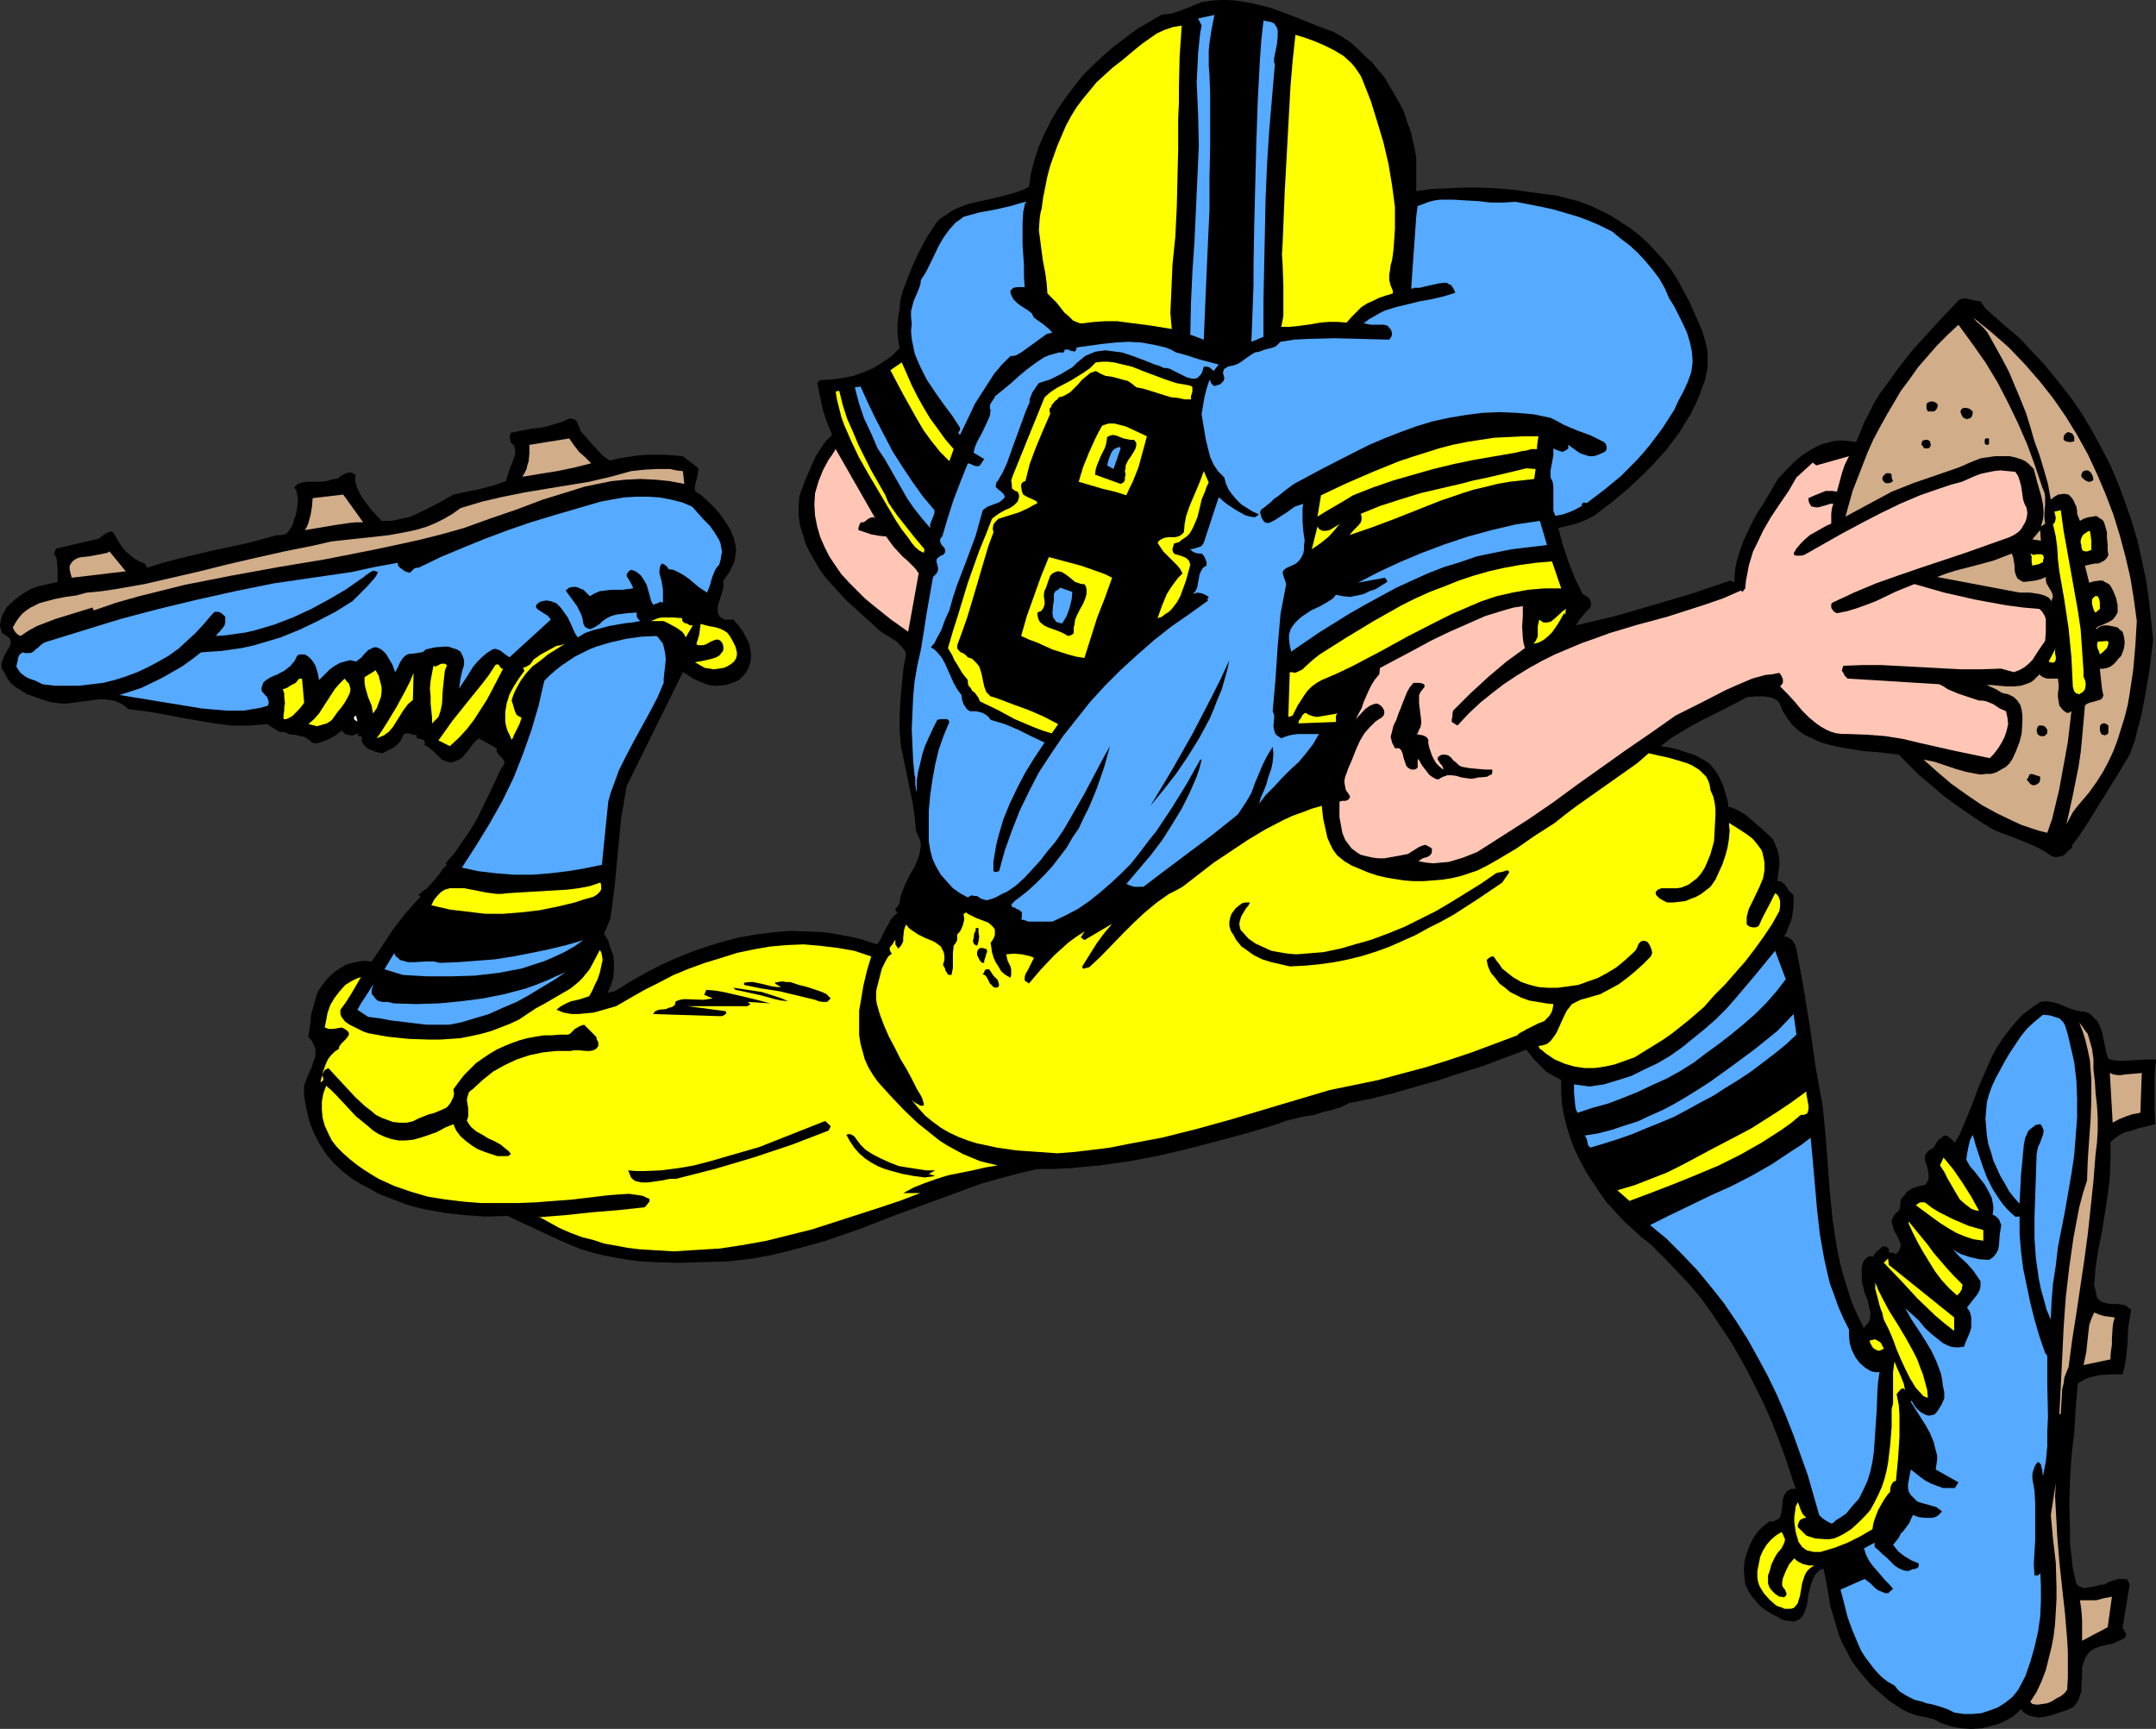 <?xml version="1.0" encoding="UTF-8" standalone="no"?>
<svg
   version="1.0"
   width="129.724mm"
   height="104.031mm"
   id="svg100"
   sodipodi:docname="Football Player 33.wmf"
   xmlns:inkscape="http://www.inkscape.org/namespaces/inkscape"
   xmlns:sodipodi="http://sodipodi.sourceforge.net/DTD/sodipodi-0.dtd"
   xmlns="http://www.w3.org/2000/svg"
   xmlns:svg="http://www.w3.org/2000/svg">
  <rect width="100%" height="100%" fill="#333333" stroke="none"/>
  <sodipodi:namedview
     id="namedview100"
     pagecolor="#ffffff"
     bordercolor="#000000"
     borderopacity="0.25"
     inkscape:showpageshadow="2"
     inkscape:pageopacity="0.0"
     inkscape:pagecheckerboard="0"
     inkscape:deskcolor="#d1d1d1"
     inkscape:document-units="mm" />
  <defs
     id="defs1">
    <pattern
       id="WMFhbasepattern"
       patternUnits="userSpaceOnUse"
       width="6"
       height="6"
       x="0"
       y="0" />
  </defs>
  <path
     style="fill:#000000;fill-opacity:1;fill-rule:evenodd;stroke:none"
     d="m 8.726,133.325 4.363,-0.97 v -1.454 -1.778 l -0.162,-1.616 -0.162,-0.808 -0.485,-0.808 0.485,-1.131 9.696,-2.262 0.808,-0.646 0.97,-0.646 0.485,-0.162 0.323,-0.162 h 0.485 l 0.323,0.323 0.646,1.131 0.646,1.131 0.646,0.97 0.808,0.97 0.97,0.808 0.97,0.808 1.131,0.646 1.293,0.485 0.485,0.97 3.555,-1.131 3.717,-0.97 7.434,-1.778 7.595,-1.616 3.717,-0.97 3.555,-0.97 h 0.485 0.485 l 0.808,-0.162 0.646,-0.485 0.485,-0.646 0.485,-0.808 0.323,-0.808 0.162,-0.808 0.323,-0.646 0.162,-0.808 0.162,-0.808 0.162,-1.616 v -0.97 l -0.162,-0.808 -0.162,-0.808 -0.485,-0.646 0.485,-0.485 0.323,-0.323 0.97,-0.323 1.131,-0.162 h 1.131 1.131 1.131 l 1.131,-0.162 0.97,-0.323 0.808,-0.162 0.808,-0.162 0.485,-0.485 0.646,-0.323 0.646,-0.323 0.646,-0.162 h 0.646 l 0.808,0.485 v 1.454 l 0.323,1.293 0.646,1.454 0.808,1.293 0.97,1.293 0.97,1.293 2.262,2.424 h 1.131 1.131 l 2.262,-0.485 2.101,-0.485 2.101,-0.97 1.939,-0.97 1.939,-0.97 3.717,-2.101 3.07,-0.646 3.07,-0.646 3.07,-0.808 2.747,-0.97 0.323,-1.131 0.646,-1.939 0.485,-1.131 0.323,-0.97 0.323,-0.97 v -1.131 l -0.323,-0.97 -0.323,-0.162 -0.323,-0.323 -0.162,-0.646 -0.162,-0.808 0.323,-0.808 1.616,-0.323 3.232,-0.646 1.778,-0.162 1.616,-0.323 1.616,-0.485 1.616,-0.485 1.454,-0.646 0.485,-0.162 h 0.323 l 0.646,0.162 0.485,0.323 0.323,0.485 0.162,0.646 0.323,0.646 0.162,0.485 0.323,0.485 1.616,1.778 0.646,0.808 0.808,0.808 1.454,1.616 0.808,0.646 0.97,0.646 2.101,-0.485 2.101,-0.323 2.101,-0.323 2.101,-0.162 h 4.202 l 4.04,0.323 3.555,2.747 -0.162,1.293 -0.323,1.454 -0.323,1.131 v 0.646 0.646 l 1.454,0.97 1.454,1.293 1.454,1.454 1.293,1.454 1.131,1.616 1.131,1.778 0.808,1.778 0.485,1.939 0.162,1.131 -0.162,1.131 -0.162,1.131 -0.323,0.97 -0.485,0.97 -0.485,0.97 -1.293,1.778 v 0.646 0.808 l -0.323,1.454 -0.323,0.808 -0.162,0.646 -0.485,1.454 v 0.646 0.646 l 0.162,0.485 0.323,0.646 0.485,0.323 0.646,0.323 h 0.808 1.131 l 1.131,1.293 0.97,1.293 0.808,1.454 0.646,1.293 0.323,1.454 0.162,1.454 -0.162,1.454 -0.485,1.454 -0.485,0.808 -0.485,0.646 -0.485,0.485 -0.646,0.646 -1.454,0.646 -1.616,0.485 -1.454,0.162 h -1.131 l -1.293,-0.162 -1.293,-0.485 -1.131,-0.485 -1.131,-0.485 -1.131,-0.808 -1.131,-0.646 -12.766,25.857 -0.646,3.717 -0.646,3.717 -1.454,15.353 -0.485,3.717 -0.485,3.717 -1.454,3.394 0.97,1.616 0.485,1.616 0.646,1.616 0.162,1.778 v 1.616 l -0.162,1.778 -0.485,1.616 -0.808,1.778 1.616,-0.323 3.394,-2.101 3.394,-1.939 3.394,-1.778 3.555,-1.616 3.555,-1.454 3.717,-1.293 3.717,-1.131 3.717,-0.97 3.878,-0.646 3.717,-0.485 4.04,-0.323 3.878,0.162 3.878,0.162 3.878,0.646 3.878,0.808 4.04,1.293 0.646,-0.808 0.485,-0.97 0.97,-1.939 0.485,-0.808 0.485,-0.97 0.808,-0.97 0.808,-0.646 -0.323,-0.485 -0.162,-0.162 v -0.323 l 0.485,-0.485 0.162,-0.323 0.323,-0.323 v -0.323 l 0.162,-1.131 0.323,-0.97 0.808,-2.101 0.97,-1.939 1.131,-1.939 0.808,-1.939 0.323,-0.97 0.162,-0.97 0.162,-1.131 -0.162,-0.97 -0.485,-1.131 -0.485,-1.131 -0.323,-3.394 -0.485,-3.232 -0.646,-3.071 -0.646,-3.232 -0.646,-3.071 -0.646,-3.071 -0.323,-3.394 v -3.394 l 0.162,-3.555 0.323,-3.555 0.323,-3.555 0.646,-3.555 -0.162,-0.646 -0.323,-0.485 -0.808,-0.97 -0.808,-0.808 -0.97,-0.646 -2.101,-1.293 -0.97,-0.646 -0.97,-0.97 -3.232,-2.909 -3.394,-3.071 -3.07,-3.394 -1.454,-1.616 -1.293,-1.778 -1.131,-1.939 -1.131,-1.939 -0.97,-1.939 -0.646,-2.101 -0.646,-2.101 -0.323,-2.262 v -2.262 l 0.162,-2.262 0.646,-1.778 0.646,-1.778 1.616,-3.717 0.808,-1.778 1.131,-1.778 1.131,-1.616 1.454,-1.454 -1.131,-2.747 -0.97,-2.909 -0.646,-3.071 -0.646,-3.071 0.646,-0.646 2.747,-0.162 2.424,-0.323 2.424,-0.485 2.262,-0.808 2.262,-0.97 2.101,-1.293 2.101,-1.454 1.778,-1.778 -0.323,-1.778 -0.162,-1.778 v -1.778 l 0.162,-1.778 0.323,-1.939 0.162,-1.778 0.485,-1.939 0.646,-1.778 1.454,-3.717 1.616,-3.555 1.939,-3.555 2.101,-3.232 0.97,-0.97 1.293,-0.808 1.131,-0.808 1.293,-0.646 1.293,-0.485 1.293,-0.485 5.656,-1.293 2.747,-0.646 2.747,-0.808 1.293,-0.485 1.293,-0.646 0.485,-3.232 0.808,-3.071 0.97,-2.909 1.293,-2.909 1.454,-2.909 1.616,-2.747 1.778,-2.586 1.939,-2.586 1.939,-2.424 2.262,-2.262 2.424,-2.262 2.424,-2.101 2.586,-1.939 2.586,-1.939 2.747,-1.616 2.747,-1.616 1.293,-0.162 1.131,-0.162 2.424,-0.808 4.363,-1.778 2.101,-0.323 L 277.305,0 h 2.101 l 1.939,0.162 1.939,0.323 1.778,0.323 3.878,0.97 3.555,1.293 3.717,1.454 3.555,1.454 3.555,1.293 1.939,1.131 1.939,1.293 1.616,1.454 1.616,1.616 1.616,1.454 1.454,1.778 1.454,1.778 1.131,1.939 1.131,1.939 1.131,1.939 0.97,1.939 0.646,2.101 0.808,2.101 0.485,2.101 0.485,2.101 0.323,1.939 v 7.595 l 3.394,-0.485 3.555,-0.162 3.717,-0.162 h 3.717 l 3.878,0.162 3.717,0.323 3.555,0.485 3.555,0.485 2.586,0.323 2.586,0.646 2.586,0.646 2.586,0.97 2.424,1.131 2.262,1.131 2.262,1.454 2.262,1.454 2.101,1.616 1.939,1.778 1.939,2.101 1.778,1.939 1.616,2.101 1.454,2.262 1.293,2.424 1.293,2.424 2.101,4.687 0.97,2.262 0.646,2.262 0.485,2.424 v 2.424 1.131 l -0.323,1.293 -0.162,1.131 -0.485,1.293 -0.808,2.262 -0.97,2.262 -1.131,2.262 -1.293,2.101 -1.293,2.101 -1.454,1.939 -1.454,1.939 -1.616,1.778 -1.616,1.778 -1.778,1.778 -3.555,3.394 -3.878,3.232 -4.04,3.071 -1.939,0.97 -2.101,0.808 -1.939,0.485 -2.101,0.485 0.97,3.717 1.293,3.879 1.454,3.717 1.778,3.717 0.646,0.323 0.485,0.323 0.323,0.323 0.323,0.485 0.162,0.808 -0.162,0.808 -0.97,0.97 -0.808,0.97 -0.808,0.97 -0.646,1.131 8.888,-2.101 8.888,-2.586 8.726,-2.586 8.565,-2.909 0.323,0.162 0.323,0.162 h 0.323 v -1.454 l 0.162,-1.616 0.323,-1.616 0.485,-1.616 0.97,-2.909 1.454,-3.071 1.454,-2.909 1.778,-2.747 3.232,-5.495 1.778,-1.939 1.939,-1.939 1.939,-1.616 2.101,-1.293 1.131,-0.646 1.131,-0.485 1.293,-0.323 1.131,-0.323 1.293,-0.162 h 1.293 l 1.454,0.162 1.293,0.162 0.97,-2.262 0.97,-2.424 1.131,-2.101 1.131,-2.262 1.293,-2.101 1.454,-1.939 2.909,-4.04 3.07,-3.879 3.394,-3.717 3.394,-3.717 3.555,-3.717 0.485,-0.323 0.646,-0.162 h 0.646 l 0.646,0.162 1.293,0.323 1.293,0.162 1.131,1.616 1.454,1.293 2.909,2.586 3.07,2.586 1.454,1.454 1.293,1.454 3.232,3.394 2.909,3.555 2.909,3.717 2.586,3.717 2.424,4.04 2.101,3.879 2.101,4.04 1.778,4.202 1.616,4.363 1.454,4.202 1.293,4.363 0.97,4.363 0.97,4.525 0.646,4.525 0.485,4.525 0.485,4.525 -0.808,6.787 -1.131,6.626 -0.646,3.394 -0.808,3.071 -0.808,3.232 -1.131,3.071 -3.232,5.333 -3.394,5.495 -3.232,5.171 -1.616,2.424 -1.778,2.424 0.323,0.162 -1.131,0.97 -0.97,0.97 -0.646,0.162 -0.808,0.162 h -0.646 l -0.808,-0.323 -1.454,-0.97 -1.454,-0.808 -1.778,-0.808 -1.616,-0.646 -1.616,-0.646 -1.616,-0.646 -1.778,-0.646 -1.616,-0.646 -2.909,-1.778 -2.909,-1.939 -2.747,-1.939 -2.909,-2.101 -2.586,-2.262 -2.747,-2.262 -2.424,-2.424 -2.424,-2.424 -3.878,-0.485 -4.04,-0.323 -4.04,-0.646 -1.778,-0.323 -2.101,-0.485 -1.778,-0.485 -1.778,-0.808 -1.778,-0.808 -1.454,-0.97 -1.454,-1.293 -1.131,-1.454 -1.131,-1.778 -0.808,-1.939 -0.646,-0.646 -0.97,-0.485 -0.808,-0.162 -0.97,-0.162 h -1.939 l -1.939,0.162 -5.01,2.586 -5.171,2.586 -2.424,1.293 -2.424,1.454 -2.424,1.454 -2.262,1.778 2.101,0.323 1.939,0.485 1.939,0.646 1.939,0.646 1.778,0.97 0.808,0.485 0.808,0.646 0.646,0.808 0.646,0.808 0.485,0.808 0.485,0.97 0.646,1.454 0.485,1.616 0.485,1.616 0.162,0.808 v 0.646 l 1.454,0.485 1.293,0.646 1.293,0.808 1.131,0.97 2.586,2.262 2.424,2.262 0.485,1.131 0.485,1.131 0.323,1.293 0.162,1.131 v 1.293 l -0.162,1.131 -0.162,1.293 -0.162,1.131 h 0.646 l 0.485,0.323 0.485,0.323 0.485,0.646 0.646,0.97 0.485,0.485 0.485,0.485 v 2.424 l -0.162,1.131 -0.162,1.293 -0.323,1.131 -0.485,1.131 -0.485,1.293 -0.646,1.131 0.485,-0.162 0.485,0.162 0.485,0.323 0.485,0.323 0.646,0.97 0.323,0.97 1.616,8.888 1.454,8.888 1.293,9.05 1.616,9.05 0.646,6.464 0.485,6.464 0.485,6.464 0.646,6.464 0.485,3.232 0.485,3.071 0.646,3.232 0.808,3.071 0.97,3.071 0.97,3.071 1.293,2.909 1.454,2.909 0.485,-0.646 0.485,-0.485 0.323,-0.646 0.162,-0.646 v -0.646 -0.646 l -0.323,-1.293 -0.323,-1.454 -0.323,-0.808 -0.323,-0.646 -0.323,-1.454 -0.323,-1.293 v -3.071 l 0.162,-0.808 0.323,-0.808 0.485,-0.485 0.646,-0.485 h 0.485 0.162 l 0.162,0.162 0.485,-0.646 0.485,-0.646 0.646,-0.485 0.646,-0.646 h 0.646 l 0.323,0.162 0.323,0.162 0.162,0.162 v 0.162 0.485 0.162 l 0.323,0.162 h 0.162 0.646 l 0.162,0.162 0.323,0.162 0.485,-0.485 0.323,-0.485 0.162,-0.485 0.162,-0.646 -0.162,-0.485 -0.162,-0.485 -0.646,-1.293 -0.646,-1.131 -0.323,-1.293 -0.162,-0.646 0.162,-0.646 0.323,-0.646 0.485,-0.646 0.485,-0.323 0.323,-0.485 0.162,-0.485 v -0.646 l 0.162,-1.131 0.323,-0.485 0.485,-0.485 0.323,-0.485 0.485,-0.485 1.131,-0.646 1.454,-0.485 1.454,-0.323 0.323,-0.646 0.323,-0.485 v -0.485 -0.646 l -0.162,-1.131 -0.323,-1.131 -0.323,-0.97 v -0.646 -0.485 l 0.323,-0.485 0.323,-0.485 0.485,-0.323 0.808,-0.485 0.485,-0.808 0.485,-0.808 1.454,-1.131 h 0.485 l 0.323,0.162 0.646,0.485 0.485,0.485 0.485,0.485 1.131,-1.939 0.97,-2.262 1.778,-4.363 1.616,-4.363 1.939,-4.363 0.97,-2.262 1.131,-2.101 1.293,-1.939 1.454,-1.939 1.454,-1.778 1.616,-1.778 1.939,-1.454 2.101,-1.454 1.293,-0.162 1.293,0.162 1.293,0.323 1.293,0.485 1.131,0.485 1.293,0.485 1.454,0.323 1.293,0.162 0.808,0.323 0.646,0.485 0.485,0.646 0.646,0.485 0.646,1.293 0.485,1.293 0.646,3.071 0.323,1.616 0.485,1.454 1.293,0.323 1.293,0.162 2.909,-0.162 2.747,-0.162 h 1.293 1.293 l -0.323,3.879 v 3.717 3.555 l 0.162,3.555 -1.293,0.323 -1.293,0.323 -1.454,0.323 -1.293,0.485 -1.454,0.323 -1.293,0.646 -1.131,0.808 -0.97,0.808 v 4.04 l -0.162,4.202 -0.485,3.879 -0.646,4.202 -0.646,4.04 -0.808,4.04 -0.646,4.04 -0.323,4.202 0.323,1.131 0.162,0.97 0.162,0.646 0.323,0.323 0.485,0.485 0.646,0.323 1.616,0.323 h 0.97 0.808 l 0.808,0.162 0.808,0.162 0.646,0.485 0.646,0.485 -0.323,2.101 -0.323,1.778 -0.162,3.555 -0.323,3.555 -0.323,1.778 -0.485,1.939 h -2.424 l -2.747,0.162 -1.454,0.323 -1.293,0.323 -1.293,0.646 -0.97,0.646 -0.485,5.656 -0.323,5.495 -0.646,5.495 -0.323,5.495 -0.162,5.495 0.162,5.656 v 2.909 l 0.323,2.909 0.323,2.909 0.646,2.909 0.162,0.485 0.162,0.323 0.323,0.323 0.485,0.162 0.808,0.323 0.808,-0.162 1.939,-0.323 0.97,-0.323 h 0.808 l 1.131,-0.646 1.454,-0.485 0.646,-0.162 h 0.646 0.808 l 0.646,0.162 0.485,1.131 -1.616,9.696 0.323,0.646 0.323,0.485 0.162,0.646 -0.162,0.323 -0.162,0.323 -1.293,0.646 -1.454,0.646 -1.616,0.323 -1.293,0.323 -1.293,0.485 -0.97,0.646 -0.646,0.808 -0.485,0.808 -0.323,0.97 -0.323,0.97 v 2.262 l -0.162,2.101 v 1.131 l -0.323,0.97 -0.323,0.97 -0.485,0.808 -0.646,0.808 -0.97,0.485 -1.293,0.485 -1.454,0.485 -1.454,0.485 -1.454,0.323 -1.454,0.162 -1.454,-0.323 -0.646,-0.162 -0.646,-0.323 -0.646,-0.485 -0.485,-0.646 -0.97,0.97 -0.97,0.808 -1.131,0.646 -0.97,0.485 -1.131,0.485 -1.131,0.323 -1.293,0.323 -1.131,0.323 -2.586,0.162 -2.424,-0.162 -2.424,-0.485 -2.262,-0.808 -0.808,-0.485 -0.808,-0.323 -1.939,-0.485 -1.778,-0.323 -0.97,-0.323 -0.808,-0.323 -1.616,-0.808 -1.454,-0.97 -1.454,-0.97 -1.293,-1.131 -2.586,-2.262 -2.262,-2.586 -2.101,-2.747 -0.808,-1.454 -0.808,-1.616 -0.808,-1.454 -0.646,-1.616 -0.485,-1.616 -0.485,-1.616 -0.485,-1.616 -0.485,-1.616 -0.97,-5.656 -0.323,-1.616 -0.323,-1.454 -0.97,0.485 -0.808,0.808 -0.485,0.97 -0.485,1.131 -0.646,2.424 -0.323,2.424 -0.323,0.97 -0.323,0.97 -0.485,0.808 -0.646,0.646 -0.808,0.323 -0.485,0.162 -0.646,-0.162 h -0.646 l -0.808,-0.162 -0.808,-0.323 -0.808,-0.485 -1.293,-0.646 -1.293,-0.808 -1.293,-0.97 -0.97,-1.131 -0.97,-1.131 -0.808,-1.293 -0.646,-1.454 -0.162,-1.454 -0.162,-1.778 0.162,-1.939 0.485,-1.778 0.646,-1.778 0.808,-1.616 0.97,-1.454 1.293,-1.293 1.454,-1.131 h 0.808 l 0.808,-0.323 0.485,-0.323 0.323,-0.323 0.162,-0.646 0.162,-0.485 0.323,-2.909 0.162,-0.646 0.323,-0.646 0.323,-0.485 0.485,-0.323 0.646,-0.323 h 0.97 l -1.293,-3.879 -1.293,-3.879 -1.454,-3.879 -1.454,-3.717 -1.616,-3.717 -1.778,-3.555 -1.778,-3.555 -1.939,-3.555 -1.939,-3.394 -2.262,-3.394 -2.262,-3.394 -2.424,-3.394 -2.586,-3.071 -2.909,-3.071 -2.909,-3.071 -3.07,-3.071 -2.101,-1.616 -2.101,-1.939 -1.939,-1.778 -1.939,-2.101 -1.939,-2.101 -1.616,-2.262 -1.616,-2.424 -1.454,-2.262 -1.293,-2.424 -1.293,-2.586 -0.97,-2.586 -0.808,-2.586 -0.646,-2.586 -0.485,-2.747 -0.162,-2.586 v -2.747 l -1.131,-0.646 -1.131,-0.646 -1.131,-0.646 -0.97,-0.97 -1.939,-1.939 -1.616,-2.101 -9.858,3.717 -5.171,1.616 -4.848,1.616 -5.171,1.454 -5.01,1.454 -5.171,1.293 -5.01,0.97 -1.939,0.97 -2.101,0.646 -2.101,0.485 -1.939,0.646 -2.262,0.323 -1.939,0.485 -2.101,0.485 -2.101,0.808 -6.464,1.939 -6.626,1.778 -6.787,1.778 -6.787,1.616 -6.787,1.293 -6.949,0.97 -3.555,0.323 -3.394,0.323 -3.555,0.162 h -3.555 l -4.202,0.97 -4.202,1.131 -4.04,1.131 -4.04,1.454 -7.918,2.909 -7.918,2.909 -7.918,3.071 -7.918,2.747 -4.04,1.131 -4.202,1.131 -4.04,0.97 -4.202,0.808 -5.656,0.646 -5.656,0.162 -5.656,0.162 -5.656,-0.162 -2.909,-0.162 -2.747,-0.323 -2.747,-0.485 -2.747,-0.485 -2.586,-0.646 -2.747,-0.808 -2.424,-0.97 -2.586,-1.131 -11.797,-5.495 -4.848,0.162 -4.686,-0.323 -4.525,-0.485 -4.525,-0.808 -2.101,-0.485 -2.262,-0.646 -2.101,-0.808 -2.101,-0.808 -2.101,-0.808 -1.939,-1.131 -1.939,-0.97 -2.101,-1.293 -2.101,-1.616 -2.101,-1.939 -1.778,-2.101 -1.454,-2.262 -1.293,-2.424 -0.97,-2.424 -0.646,-2.586 -0.485,-2.586 -0.162,-1.131 v -1.131 -0.97 l 0.323,-0.97 0.646,-1.616 0.808,-1.778 0.485,-1.616 0.323,-0.808 v -0.646 -0.97 l -0.323,-0.808 -0.485,-0.97 -0.808,-0.97 0.485,-3.394 0.162,-1.778 0.485,-1.616 0.485,-1.778 0.485,-1.616 0.97,-1.454 1.131,-1.454 0.97,-0.97 1.131,-0.97 1.293,-0.808 1.131,-0.646 1.293,-0.323 1.454,-0.323 1.293,-0.162 1.616,0.162 2.424,-3.555 2.424,-3.717 2.747,-3.555 2.747,-3.071 -0.323,-0.323 0.323,0.323 0.808,-0.808 -0.485,-0.485 0.97,-0.808 0.97,-0.646 1.454,-1.616 1.454,-1.778 0.646,-0.97 0.97,-0.97 -0.323,-0.323 2.101,-2.424 1.778,-2.586 1.778,-2.586 1.616,-2.747 2.747,-5.656 2.747,-5.818 0.323,-0.323 0.162,-0.323 0.162,-0.323 v -0.162 l -0.162,-0.485 -0.323,-0.485 -0.485,-0.485 -0.485,-0.485 -0.323,-0.646 v -0.646 l -4.04,-2.262 -0.97,0.808 -1.616,2.101 -0.808,0.97 -0.808,0.808 -1.131,0.485 -0.485,0.162 -0.646,0.162 -0.485,-0.162 -0.646,-0.162 -0.808,-0.323 -0.485,-0.485 -1.131,-1.131 -1.131,-0.97 -0.646,-0.485 -0.646,-0.323 0.162,-0.323 v -0.162 l -0.162,-0.485 -0.323,-0.162 -0.485,-0.162 -0.808,-0.162 -0.162,-0.323 0.162,-0.323 -0.485,-0.162 h -0.485 l -0.97,-0.323 h -0.485 -0.323 l -0.323,0.323 -0.323,0.646 -0.323,0.646 -0.485,0.646 -1.131,0.97 -1.293,0.646 -1.293,0.646 -1.454,-0.323 -1.293,-0.485 -0.646,-0.323 -0.485,-0.485 -0.485,-0.485 -0.323,-0.808 v -0.323 l 0.162,-0.162 -0.162,-0.323 -0.162,-0.162 h -0.646 v -0.646 h -0.162 l -0.323,0.162 -0.323,0.162 -0.646,0.162 -0.808,-0.162 -0.646,-0.162 -0.808,-0.808 -1.454,1.131 -1.778,0.97 -0.97,0.323 -0.808,0.323 -0.97,0.162 -0.808,-0.162 -0.485,-0.485 -0.646,-0.485 -0.646,-0.323 -0.646,-0.162 -1.454,-0.323 -1.616,-0.162 -0.162,-0.323 h -0.323 l -0.646,-0.162 h -0.646 l -0.323,-0.162 -0.323,-0.162 -2.262,-1.454 -2.101,0.162 -1.939,0.162 H 54.782 52.682 l -3.878,-0.485 -3.717,-0.646 -3.878,-0.646 -4.04,-0.808 -3.878,-0.646 -4.04,-0.485 -0.97,-0.808 -1.131,-0.646 -1.131,-0.485 -1.131,-0.162 -1.131,-0.162 h -1.293 l -2.424,0.323 -2.424,0.323 -2.424,0.323 h -1.293 l -1.131,-0.162 -1.293,-0.162 L 10.342,159.344 7.595,158.374 6.141,157.889 4.848,157.081 3.555,156.273 2.424,155.304 1.616,154.172 0.97,152.88 0.485,152.233 0.323,151.587 v -0.646 l 0.162,-0.485 0.485,-1.293 0.646,-1.131 0.646,-1.131 0.162,-0.485 v -0.646 L 2.262,145.284 1.939,144.961 1.293,144.476 0.485,143.991 0.162,143.022 0,142.214 l 0.162,-0.97 0.162,-0.808 0.323,-0.808 0.485,-0.808 0.485,-0.808 0.646,-0.646 1.454,-1.293 1.616,-1.131 1.616,-0.97 z"
     id="path1" />
  <path
     style="fill:#d1ad89;fill-opacity:1;fill-rule:evenodd;stroke:none"
     d="m 19.715,134.78 3.394,-0.323 3.232,-0.485 6.464,-1.131 6.302,-1.454 6.302,-1.454 6.464,-1.616 6.302,-1.454 6.464,-1.454 6.464,-1.293 2.101,-0.485 2.101,-0.485 4.363,-0.485 4.525,-0.485 4.363,-0.485 4.363,-0.808 2.101,-0.485 2.101,-0.646 1.939,-0.808 1.939,-0.97 1.939,-1.131 1.778,-1.293 4.848,-1.454 4.848,-1.131 4.848,-0.97 4.848,-0.808 9.858,-1.616 4.848,-1.131 4.686,-1.293 2.909,-0.323 2.909,-0.162 h 3.07 l 1.454,0.323 1.454,0.162 0.323,2.909 -3.394,-0.646 -3.232,-0.323 -3.394,-0.162 -3.232,0.162 -3.232,0.323 -3.232,0.646 -3.07,0.646 -3.07,0.97 -6.302,1.939 -5.979,2.262 -6.141,2.101 -5.818,2.101 -5.171,1.454 -5.171,1.293 -5.171,1.131 -5.333,1.131 -10.666,2.101 -10.666,1.778 -10.666,1.939 -10.666,2.101 -5.171,1.293 -5.171,1.293 -5.171,1.454 -5.171,1.778 -0.323,-0.646 -4.202,1.293 -4.202,1.293 -2.101,0.808 -2.101,0.808 -1.778,0.97 -1.939,1.293 -0.323,-0.162 -0.323,-0.162 -0.485,-0.485 -0.323,-0.485 -0.323,-0.646 0.646,-1.131 0.646,-0.97 0.808,-0.97 0.97,-0.808 0.97,-0.646 0.97,-0.485 0.97,-0.485 1.131,-0.323 2.424,-0.646 2.424,-0.485 2.424,-0.323 z"
     id="path2" />
  <path
     style="fill:#56aaff;fill-opacity:1;fill-rule:evenodd;stroke:none"
     d="m 5.171,148.355 0.485,0.162 h 0.485 0.808 l 0.646,-0.323 0.485,-0.485 0.646,-0.485 0.485,-0.485 0.646,-0.485 0.808,-0.323 8.403,-2.586 8.403,-2.586 8.565,-2.262 8.726,-2.101 8.726,-1.939 8.726,-1.778 8.888,-1.293 8.888,-1.293 5.171,-1.131 5.333,-0.97 v 0.323 0.323 l 0.485,0.485 1.131,0.808 0.485,0.162 0.485,0.162 0.323,-0.162 0.323,-0.323 0.485,-0.485 0.485,-0.162 h 0.485 l 5.01,-2.424 5.01,-2.101 5.171,-2.101 5.171,-1.939 5.171,-1.778 5.333,-1.616 10.504,-3.071 2.586,-0.485 2.747,-0.485 2.747,-0.162 h 2.747 l 2.586,0.162 2.586,0.485 2.586,0.646 1.131,0.485 1.131,0.485 1.293,1.454 1.293,1.454 1.454,1.454 1.131,1.616 0.97,1.616 0.323,0.808 0.162,0.97 0.162,0.808 -0.162,0.97 -0.162,0.97 -0.323,1.131 -0.485,0.485 -0.485,0.808 -0.646,1.616 -0.485,1.778 -0.646,1.616 -0.97,-0.646 -0.97,-0.646 -2.101,-1.778 -1.131,-0.808 -1.131,-0.646 -1.293,-0.646 -1.131,-0.162 -0.323,-0.485 -0.323,-0.323 -0.485,-0.323 -0.485,-0.162 -0.323,0.646 -0.162,0.808 v 0.808 l 0.485,1.778 0.162,0.97 0.162,0.97 v 0.97 1.939 l -0.646,-0.162 -0.646,0.323 -0.485,0.162 -0.485,0.162 -0.485,-0.97 -0.323,-1.293 -0.323,-1.131 -0.323,-1.131 -0.646,-1.131 -0.646,-0.97 -0.97,-0.808 -0.646,-0.323 -0.646,-0.162 -0.323,0.162 -0.323,0.323 -0.323,0.485 v 0.485 l 0.323,0.485 0.646,1.131 0.323,0.646 0.162,0.485 -2.424,0.323 h -2.586 l -1.293,0.162 -1.293,0.162 -1.131,0.485 -1.131,0.646 -0.97,-0.97 -0.485,-0.485 -0.485,-0.162 -0.646,-0.323 -0.646,-0.162 h -0.646 l -0.808,0.162 -0.808,0.646 1.293,1.778 1.293,1.778 0.485,0.97 0.485,0.97 0.323,1.131 0.162,0.97 0.323,0.646 0.485,0.323 0.485,0.162 h 0.485 l 0.97,-0.485 0.97,-0.646 0.646,-0.646 0.97,-0.646 0.97,-0.485 1.131,-0.323 2.424,-0.323 2.262,-0.162 v 0.485 0.485 l 0.323,0.485 0.485,0.485 -1.778,0.323 -1.616,0.162 -3.717,0.646 -1.778,0.485 -1.939,0.485 -1.778,0.646 -1.616,0.97 -0.646,-0.97 -0.485,-1.131 -1.131,-2.424 -0.808,-1.131 -0.808,-1.131 -0.97,-0.97 -1.293,-0.485 -0.97,-0.162 -0.97,0.162 -0.485,0.162 -0.485,0.323 -0.323,0.323 -0.162,0.485 0.323,0.485 0.485,0.323 0.485,0.323 0.485,0.323 0.808,0.485 0.485,0.485 0.323,0.485 -9.373,8.565 -0.485,-0.323 -0.485,-0.323 -0.808,-0.646 -0.485,-0.323 -0.485,-0.162 -0.485,-0.162 -0.646,0.162 -1.293,0.808 -1.131,0.97 -0.97,0.97 -0.97,1.131 -1.616,2.586 -1.616,2.424 0.162,-1.131 0.162,-1.131 0.485,-2.101 0.323,-0.97 v -1.131 l -0.323,-0.97 -0.485,-0.97 -0.808,-0.485 -0.97,-0.323 -0.97,-0.323 h -0.97 l -2.101,0.162 -2.101,0.485 -0.485,0.485 -0.485,0.162 -0.97,0.162 -1.131,0.162 h -0.485 l -0.646,0.162 -0.485,0.323 -0.485,0.485 -0.646,0.97 -0.485,1.131 -0.646,1.131 -0.646,-1.778 -0.97,-1.616 -0.485,-0.808 -0.646,-0.646 -0.646,-0.485 -0.808,-0.323 h -0.646 l -0.646,0.323 -0.646,0.323 -0.97,0.97 -0.485,0.646 -0.646,0.485 -0.646,0.485 -0.646,-0.162 -0.646,-0.162 -1.293,0.323 -1.131,0.323 -1.131,0.646 -1.131,0.808 -0.808,0.808 -0.808,0.808 -0.808,0.808 -0.323,-1.616 -0.485,-1.616 -0.485,-0.808 -0.485,-0.646 -0.646,-0.646 -0.808,-0.485 h -0.323 -0.323 -0.646 l -0.485,0.323 -0.323,0.646 -0.323,0.646 -0.485,0.485 -0.323,0.485 -0.646,0.485 -0.808,0.646 -0.97,0.485 -0.485,0.323 -0.485,0.162 -1.131,0.485 -0.808,0.485 -0.808,0.646 -0.162,0.323 -0.162,0.485 -0.162,0.485 v 0.646 l 0.646,0.808 0.646,0.646 0.162,0.485 0.162,0.485 v 0.485 l -0.162,0.485 -1.616,0.485 -1.939,0.323 -1.939,0.323 H 53.49 51.55 l -1.939,-0.162 -1.939,-0.162 -1.778,-0.162 -18.746,-3.071 2.586,-0.808 2.424,-0.808 4.686,-2.262 2.262,-1.293 2.262,-1.293 2.262,-1.616 2.101,-1.616 2.262,-0.162 2.424,-0.162 2.262,-0.323 2.262,-0.323 2.262,-0.485 2.262,-0.646 4.363,-1.293 4.363,-1.778 4.04,-1.939 4.04,-2.101 3.878,-2.424 1.616,-1.616 1.616,-1.616 1.454,-1.616 0.646,-0.808 0.485,-0.97 -0.485,-0.162 -0.485,-0.162 -0.485,0.162 -0.485,0.323 -0.97,0.646 -0.323,0.323 -0.485,0.323 -3.717,2.586 -3.878,2.262 -3.878,2.101 -4.202,1.939 -4.202,1.616 -4.363,1.293 -2.101,0.485 -2.262,0.323 -2.262,0.323 -2.262,0.162 0.323,-0.485 0.485,-0.485 0.808,-0.97 0.323,-0.485 0.162,-0.646 v -0.485 -0.808 l -0.646,-0.646 -0.485,-0.323 -0.485,-0.162 h -0.323 -0.485 l -0.323,0.323 -0.323,0.323 -1.778,2.101 -1.939,2.101 -1.939,1.778 -1.939,1.778 -2.262,1.616 -2.262,1.293 -2.424,1.293 -2.424,1.131 -2.586,0.97 -2.586,0.808 -2.586,0.646 -2.747,0.323 -2.747,0.323 H 15.19 12.443 L 9.696,155.627 8.08,154.819 7.11,154.496 6.302,154.172 5.494,153.688 4.686,153.041 4.202,152.395 3.717,151.587 l 0.162,-0.808 0.162,-0.485 v -0.485 l 0.323,-0.808 0.323,-0.323 z"
     id="path3" />
  <path
     style="fill:#d1ad89;fill-opacity:1;fill-rule:evenodd;stroke:none"
     d="m 24.886,125.406 3.717,4.525 -12.282,1.454 -0.323,-1.131 -0.162,-0.808 v -0.808 l 0.323,-0.485 0.323,-0.485 0.646,-0.485 0.646,-0.323 0.808,-0.162 1.616,-0.162 1.778,-0.323 1.616,-0.323 0.808,-0.162 z"
     id="path4" />
  <path
     style="fill:#ffff00;fill-opacity:1;fill-rule:evenodd;stroke:none"
     d="m 68.034,154.334 h 0.646 l 0.485,5.495 -0.97,1.293 -1.131,1.131 -0.646,0.646 -0.646,0.323 -0.646,0.323 h -0.646 v -0.97 l 0.162,-0.97 v -0.808 l 0.162,-0.808 -0.162,-1.616 v -0.646 l -0.323,-0.97 0.97,-0.323 0.97,-0.646 0.97,-0.485 z"
     id="path5" />
  <path
     style="fill:#d1ad89;fill-opacity:1;fill-rule:evenodd;stroke:none"
     d="m 71.104,113.286 6.949,-0.808 4.525,6.303 h -1.616 l -1.616,0.162 -3.232,0.485 -6.787,1.131 0.485,-0.808 0.323,-0.808 0.485,-1.778 0.323,-1.939 z"
     id="path6" />
  <path
     style="fill:#ffff00;fill-opacity:1;fill-rule:evenodd;stroke:none"
     d="m 78.376,154.334 0.485,0.646 0.485,0.485 0.162,0.485 0.162,0.646 v 0.485 l -0.162,0.646 -0.485,0.97 -0.646,1.131 -0.808,1.131 -0.808,0.97 -0.808,1.131 -0.323,0.485 -0.323,0.323 -0.97,0.646 -1.131,0.323 -1.131,0.323 -1.939,-0.485 1.293,-1.131 1.131,-1.293 3.555,-5.495 0.97,-1.131 1.293,-1.293 z"
     id="path7" />
  <path
     style="fill:#ffff00;fill-opacity:1;fill-rule:evenodd;stroke:none"
     d="m 77.083,238.531 v -0.323 l 0.162,-0.323 0.323,-0.485 0.646,-0.646 0.485,-0.485 0.485,-0.646 0.162,-0.323 v -0.323 l -0.162,-0.323 -0.323,-0.323 -0.485,-0.323 -0.646,-0.323 -0.97,0.162 -0.97,0.162 h -1.131 l -0.323,-0.162 -0.485,-0.162 0.323,-1.616 0.323,-1.778 0.646,-1.778 0.97,-1.616 1.131,-1.454 1.293,-1.454 0.808,-0.485 0.808,-0.485 0.97,-0.485 0.97,-0.323 -1.131,1.939 -1.131,1.939 -1.131,1.778 -1.293,1.778 v 0.485 0.485 l 0.162,0.485 0.323,0.485 0.646,0.808 0.97,0.646 0.97,0.485 2.262,1.131 0.97,0.323 4.525,0.808 4.686,0.485 4.686,0.162 h 2.424 l 2.424,-0.162 2.262,-0.162 2.424,-0.485 2.262,-0.485 2.262,-0.646 2.101,-0.808 2.101,-0.808 2.101,-0.97 1.939,-1.293 1.939,-1.293 2.101,-1.131 1.939,-1.131 1.939,-1.131 1.939,-1.131 1.778,-1.454 0.97,-0.97 0.646,-0.808 0.808,-0.97 0.646,-1.131 1.778,-3.394 0.323,0.485 0.162,0.646 0.162,1.131 -0.323,1.454 -0.323,1.454 -0.485,1.454 -0.646,1.293 -0.646,1.454 -0.646,1.131 -1.939,0.646 -2.101,0.485 -0.808,0.323 -0.97,0.485 -0.808,0.485 -0.808,0.646 1.616,0.646 1.778,0.323 h 1.616 l 1.778,-0.162 1.616,-0.162 1.778,-0.485 3.394,-0.97 3.07,-1.778 3.394,-1.939 3.232,-1.616 3.394,-1.778 3.555,-1.454 3.555,-1.293 3.717,-1.131 3.555,-1.131 3.878,-0.808 3.717,-0.646 3.717,-0.323 3.878,-0.162 3.717,0.323 4.04,0.485 3.717,0.646 3.878,1.293 -0.97,3.232 -0.808,3.394 -0.646,3.879 -0.323,1.778 v 1.939 1.939 1.778 l 0.323,1.939 0.485,1.778 0.485,1.778 0.808,1.778 0.97,1.616 1.131,1.616 2.909,3.232 3.07,3.232 3.232,3.071 3.232,2.586 1.616,1.293 1.778,1.131 1.778,0.97 1.778,0.97 1.939,0.808 1.939,0.808 1.939,0.485 2.101,0.485 -2.909,0.485 -2.747,0.646 -5.656,1.131 -2.586,0.808 -2.747,0.97 -2.424,0.97 -2.424,1.293 h 3.878 l -4.686,1.778 -4.848,1.616 -5.01,1.616 -5.01,1.616 -5.01,1.616 -5.171,1.293 -5.171,1.293 -5.333,0.97 -5.333,0.808 -5.333,0.323 -5.171,0.323 -5.333,-0.323 -2.586,-0.162 -2.586,-0.323 -2.586,-0.485 -2.747,-0.485 -2.424,-0.808 -2.586,-0.646 -2.586,-0.97 -2.586,-1.131 -4.686,-2.586 v 0.162 l 6.141,-0.485 5.979,-0.646 5.979,-0.485 5.979,-0.646 0.485,-0.485 0.485,-0.646 0.162,-0.162 v -0.323 -0.323 l -0.485,-0.162 -0.97,-0.485 -0.97,-0.162 -1.131,-0.162 -1.131,-0.162 -2.424,0.162 -2.262,0.162 -8.08,0.97 -8.403,0.646 -4.04,0.162 h -4.202 -4.202 l -4.04,-0.323 -4.04,-0.485 -4.04,-0.646 -3.878,-1.131 -3.717,-1.293 -1.778,-0.808 -1.778,-0.808 -1.616,-0.97 -1.778,-1.131 -1.616,-1.131 -1.616,-1.293 -1.454,-1.293 -1.454,-1.454 -1.131,-1.454 -0.808,-1.616 -0.808,-1.778 -0.485,-1.778 -0.162,-1.778 v -1.939 l 0.323,-1.778 0.646,-1.778 1.131,0.97 1.131,1.131 2.262,2.424 2.262,2.424 2.586,2.101 1.293,1.131 1.293,0.808 1.454,0.646 1.454,0.485 1.616,0.323 h 1.454 l 1.778,-0.162 1.778,-0.485 1.939,-0.646 1.778,-0.646 1.778,-0.97 1.939,-0.808 0.646,1.454 0.97,1.293 1.293,1.131 1.293,0.97 1.293,0.808 1.616,0.646 1.454,0.485 1.454,0.485 h 0.808 0.808 0.808 l 0.646,-0.485 -0.485,-0.646 -0.646,-0.485 -1.131,-0.97 -1.454,-0.808 -1.454,-0.646 -1.293,-0.808 -1.454,-0.808 -1.131,-0.97 -0.485,-0.646 -0.485,-0.808 0.323,-0.97 v -0.97 -0.808 l -0.162,-0.97 -0.162,-0.97 0.162,-0.808 0.323,-0.97 0.323,-0.323 0.485,-0.323 2.262,-2.101 2.424,-1.939 2.586,-1.454 2.747,-1.293 2.909,-0.97 3.07,-0.646 3.07,-0.323 h 3.232 l 0.808,-0.162 h 0.97 l 1.778,0.162 h 0.808 l 0.808,-0.162 0.646,-0.323 0.485,-0.646 v -0.808 l -0.323,-0.646 -0.162,-0.646 -0.485,-0.485 -0.97,-0.97 -1.293,-1.293 -0.485,0.162 -0.485,0.162 -1.131,0.646 -0.808,0.808 -0.323,0.323 -0.485,0.162 h -1.778 l -1.939,0.162 h -1.778 l -1.939,0.323 -1.778,0.323 -1.778,0.485 -1.778,0.646 -1.616,0.646 -1.778,0.808 -1.616,0.97 -1.454,0.97 -1.616,1.131 -1.293,1.293 -1.454,1.454 -1.131,1.454 -1.293,1.778 0.162,0.97 -0.162,0.808 -0.323,0.646 -0.323,0.646 -0.485,0.646 -0.485,0.485 -1.454,0.646 -1.616,0.646 -0.808,0.162 -0.808,0.323 -1.616,0.646 -1.293,0.646 -1.454,0.323 h -1.454 l -1.616,-0.162 -1.293,-0.485 -1.293,-0.485 -1.293,-0.646 -1.131,-0.97 -1.293,-0.97 -2.262,-2.101 -2.101,-2.262 -2.101,-2.262 -1.939,-2.101 -0.808,0.485 -0.485,0.808 -0.162,0.323 0.162,0.323 0.162,0.485 v 0.323 l -0.162,0.162 -0.162,0.162 -0.323,0.162 0.485,-2.101 0.808,-2.262 0.485,-0.97 0.646,-0.808 0.808,-0.808 z"
     id="path8" />
  <path
     style="fill:#ffffff;fill-opacity:1;fill-rule:evenodd;stroke:none"
     d="m 80.962,162.738 0.323,1.293 h -0.162 v 0 l -0.485,-0.323 -0.162,-0.323 v -0.162 l 0.162,-0.323 z"
     id="path9" />
  <path
     style="fill:#56aaff;fill-opacity:1;fill-rule:evenodd;stroke:none"
     d="m 85.002,223.663 -0.162,0.323 v 0.162 l -0.323,0.97 v 0.808 l 0.162,0.323 0.323,0.323 0.323,0.485 0.485,0.485 0.485,0.162 0.646,0.162 H 88.234 l 1.293,0.323 5.171,0.162 5.171,-0.162 5.01,-0.485 5.01,-0.646 4.848,-0.97 2.424,-0.646 2.424,-0.646 2.262,-0.808 2.424,-0.97 2.101,-0.97 2.262,-0.97 -2.586,1.778 -2.747,1.616 -2.909,1.778 -2.909,1.616 -3.07,1.293 -3.232,1.454 -3.232,0.97 -3.232,0.97 -2.586,0.485 H 99.545 96.96 l -2.747,-0.323 -5.333,-0.646 -2.586,-0.485 -2.586,-0.323 -2.424,-1.616 0.808,-1.454 0.97,-1.454 z"
     id="path10" />
  <path
     style="fill:#ffff00;fill-opacity:1;fill-rule:evenodd;stroke:none"
     d="m 85.486,152.556 0.646,1.131 0.323,1.293 0.323,1.293 v 1.131 l -0.162,1.131 -0.485,1.293 -0.485,1.293 -0.808,1.131 -0.162,-0.808 -0.162,-0.97 -0.808,-1.939 -0.646,-2.262 -0.162,-1.131 v -1.131 l 2.586,-1.616 z"
     id="path11" />
  <path
     style="fill:#ffff00;fill-opacity:1;fill-rule:evenodd;stroke:none"
     d="m 94.051,153.041 -0.162,6.141 -1.131,0.97 -0.97,1.293 -1.616,2.586 -0.808,1.293 -0.97,1.131 -1.131,0.808 -0.808,0.323 -0.808,0.323 1.131,-1.616 1.131,-1.778 2.262,-3.717 2.101,-3.879 0.97,-1.939 z"
     id="path12" />
  <path
     style="fill:#56aaff;fill-opacity:1;fill-rule:evenodd;stroke:none"
     d="m 89.688,216.876 0.323,0.646 0.485,0.323 0.485,0.485 0.646,0.162 1.131,0.323 h 1.454 l 2.909,-0.162 h 1.454 l 1.454,0.323 4.202,-0.162 4.202,-0.323 4.202,-0.323 4.04,-0.646 4.202,-0.808 3.878,-0.808 4.04,-0.97 3.878,-1.131 -2.101,1.454 -2.262,1.293 -2.424,1.131 -2.262,0.97 -2.586,0.808 -2.424,0.808 -2.586,0.485 -2.586,0.485 -2.747,0.323 -2.747,0.323 -5.333,0.162 h -5.494 l -5.494,-0.323 -4.202,-1.293 2.262,-3.717 z"
     id="path13" />
  <path
     style="fill:#ffff00;fill-opacity:1;fill-rule:evenodd;stroke:none"
     d="m 98.576,151.425 0.485,0.162 0.323,-0.162 0.646,-0.323 0.323,-0.162 h 0.323 0.485 l 0.485,0.323 -0.485,1.293 -0.162,1.454 -0.323,3.071 -0.162,3.071 -0.323,1.454 -0.485,1.454 -1.454,1.454 v -1.293 l -0.162,-1.616 -0.162,-1.616 v -1.616 l -0.162,-1.778 0.162,-1.778 0.323,-1.778 z"
     id="path14" />
  <path
     style="fill:#ffff00;fill-opacity:1;fill-rule:evenodd;stroke:none"
     d="m 115.382,203.139 2.586,-0.162 2.747,-0.162 5.494,-0.323 2.747,-0.162 2.586,-0.323 2.586,-0.485 2.424,-0.808 0.162,0.646 v 0.646 0.323 l -0.323,0.485 -0.646,0.646 -0.808,0.485 -1.131,0.323 -1.131,0.323 -0.97,0.323 -0.97,0.323 -4.04,0.97 -4.04,0.808 -4.202,0.485 -4.04,0.323 h -4.04 l -4.04,-0.485 -4.04,-0.485 -4.202,-0.97 0.646,-1.293 0.808,-0.97 0.808,-0.808 0.808,-0.485 1.131,-0.323 h 0.97 1.131 1.131 l 2.586,0.485 2.424,0.485 2.424,0.323 h 1.131 z"
     id="path15" />
  <path
     style="fill:#ffff00;fill-opacity:1;fill-rule:evenodd;stroke:none"
     d="m 112.635,151.263 0.323,-0.162 h 0.323 l 0.323,0.323 0.162,0.323 0.162,0.162 0.162,0.162 h 0.323 l -2.424,4.687 -1.293,2.424 -1.454,2.262 -1.454,2.262 -1.616,2.101 -1.778,1.939 -2.101,1.939 -2.586,-1.293 1.616,-2.262 1.616,-2.262 3.232,-4.04 3.394,-4.202 1.616,-2.101 z"
     id="path16" />
  <path
     style="fill:#56aaff;fill-opacity:1;fill-rule:evenodd;stroke:none"
     d="m 123.785,154.819 1.293,-1.293 1.293,-1.131 1.454,-1.131 1.454,-0.97 1.454,-0.97 1.616,-0.808 1.616,-0.808 1.616,-0.646 3.232,-0.97 3.555,-0.808 3.394,-0.485 3.555,-0.162 0.485,0.485 0.485,0.646 0.485,0.646 0.162,0.646 0.323,1.454 0.162,1.454 -0.323,2.909 -0.162,1.454 v 0.97 l -1.454,3.394 -1.778,3.394 -3.555,6.464 -1.778,3.394 -1.616,3.232 -1.293,3.555 -0.646,1.778 -0.485,1.778 -1.454,14.383 -3.878,0.808 -3.878,0.646 -4.04,0.485 -4.04,0.323 h -4.202 l -4.04,-0.323 -4.04,-0.485 -3.717,-0.808 3.232,-5.01 3.07,-5.01 2.909,-5.171 2.586,-5.333 2.101,-5.333 1.939,-5.495 1.616,-5.495 0.646,-2.909 z"
     id="path17" />
  <path
     style="fill:#ffff00;fill-opacity:1;fill-rule:evenodd;stroke:none"
     d="m 119.261,152.556 -0.323,-0.646 0.808,-0.323 0.808,-0.485 0.485,-0.646 0.323,-0.485 1.616,-1.131 1.778,-0.97 1.778,-0.97 0.97,-0.162 0.97,-0.323 -3.878,2.424 -1.778,1.454 -1.778,1.293 -1.454,1.616 -1.293,1.778 -1.131,2.101 -0.485,1.131 -0.323,1.131 0.323,0.97 0.323,1.131 0.162,0.485 0.323,0.646 0.485,0.323 0.646,0.323 -0.485,1.454 -0.323,0.646 -0.323,0.646 -0.646,1.293 -0.162,0.485 -0.323,0.485 -0.485,-1.131 -0.485,-0.97 -0.323,-1.131 -0.162,-0.97 v -0.97 -1.131 l 0.323,-1.939 0.646,-2.101 0.97,-1.778 1.131,-1.778 z"
     id="path18" />
  <path
     style="fill:#d1ad89;fill-opacity:1;fill-rule:evenodd;stroke:none"
     d="m 120.392,101.166 9.05,-1.454 1.131,1.616 1.131,1.454 1.293,1.131 1.454,1.454 -3.878,0.97 -3.878,0.808 -4.04,0.646 -3.878,0.646 0.485,-0.808 0.485,-0.97 0.162,-0.808 0.323,-0.97 0.162,-1.939 z"
     id="path19" />
  <path
     style="fill:#000000;fill-opacity:1;fill-rule:evenodd;stroke:none"
     d="m 142.854,266.166 1.778,0.162 h 1.939 l 3.717,-0.162 3.878,-0.485 3.717,-0.646 3.717,-0.97 3.878,-1.131 7.272,-2.101 14.706,-5.818 h 0.323 l 0.162,0.162 0.323,0.323 0.323,0.323 0.323,0.323 -0.485,0.97 -4.202,1.616 -4.202,1.616 -8.726,2.909 -8.726,2.586 -8.888,2.262 h -1.454 l -1.454,0.323 -3.394,0.485 h -1.454 l -0.808,-0.162 -0.646,-0.162 -0.485,-0.323 -0.485,-0.485 -0.323,-0.808 z"
     id="path20" />
  <path
     style="fill:#ffff00;fill-opacity:1;fill-rule:evenodd;stroke:none"
     d="m 155.136,140.597 v 0.485 l 0.162,0.323 0.485,0.323 0.646,0.162 0.162,0.162 0.323,0.162 h 0.646 l -1.616,2.747 -0.323,-0.646 -0.485,-0.646 -0.485,-0.323 -0.646,-0.485 -1.454,-0.808 -1.616,-0.808 h -2.909 l 0.808,-0.323 0.808,-0.323 0.808,-0.162 h 0.97 0.808 0.97 z"
     id="path21" />
  <path
     style="fill:#000000;fill-opacity:1;fill-rule:evenodd;stroke:none"
     d="m 153.681,227.703 0.97,-0.323 0.97,-0.162 4.363,0.162 1.131,-0.162 0.97,-0.162 -1.939,-0.808 0.485,-1.131 1.939,0.162 1.939,0.323 3.555,0.808 3.394,0.808 3.717,0.97 -5.171,-0.323 0.646,0.485 -0.646,0.485 h -13.574 l 8.565,1.131 0.162,0.162 v 0.323 l -0.162,0.162 -0.162,0.162 -0.646,0.323 h -0.646 l -15.029,-0.485 0.485,-0.646 0.808,-0.323 1.616,-0.162 0.808,-0.323 0.646,-0.162 0.646,-0.485 v -0.323 z"
     id="path22" />
  <path
     style="fill:#ffff00;fill-opacity:1;fill-rule:evenodd;stroke:none"
     d="m 164.509,147.062 -0.162,-0.646 -0.323,-0.485 -0.323,-0.323 -0.485,-0.162 h -0.323 l -0.485,0.162 -0.808,0.323 -0.808,0.485 -0.808,0.323 h -0.97 -0.323 l -0.323,-0.323 0.323,-0.97 0.323,-1.131 0.162,-1.293 0.162,-1.131 1.778,0.485 0.97,0.162 0.808,0.162 0.97,0.323 0.646,0.323 0.808,0.485 0.646,0.808 0.646,1.131 0.646,1.293 0.323,1.293 v 0.646 l -0.162,0.646 -0.485,0.808 -0.808,0.646 -0.808,0.485 -0.808,0.323 -1.131,0.162 -0.97,0.162 -0.97,-0.162 -1.131,-0.162 -2.262,-1.293 0.808,-0.162 0.97,-0.162 2.101,-0.485 0.97,-0.323 0.808,-0.485 0.323,-0.485 0.323,-0.323 0.162,-0.485 z"
     id="path23" />
  <path
     style="fill:#ffff00;fill-opacity:1;fill-rule:evenodd;stroke:none"
     d="m 163.054,227.057 4.363,0.323 z"
     id="path24" />
  <path
     style="fill:#000000;fill-opacity:1;fill-rule:evenodd;stroke:none"
     d="m 179.214,227.703 -1.616,-0.162 -1.454,-0.323 -2.909,-0.808 -2.909,-0.646 -1.454,-0.323 -1.616,-0.323 -0.485,-0.485 3.232,0.485 3.232,0.485 3.07,0.97 1.454,0.485 z"
     id="path25" />
  <path
     style="fill:#000000;fill-opacity:1;fill-rule:evenodd;stroke:none"
     d="m 169.195,223.501 1.131,-0.162 h 0.97 l 2.262,0.485 1.939,0.485 1.131,0.162 h 0.97 l -0.808,-0.485 -0.323,-0.162 -0.323,-0.323 0.808,-0.162 0.97,-0.162 0.808,0.162 h 0.97 l 1.939,0.646 1.939,0.485 1.454,0.485 1.454,0.485 0.808,0.323 0.646,0.323 0.485,0.485 0.485,0.485 -0.485,0.485 -0.323,0.323 h -0.485 -0.485 l -0.97,-0.162 -0.808,-0.323 -4.04,-0.97 -4.04,-0.97 -4.202,-0.646 -3.878,-0.808 z"
     id="path26" />
  <path
     style="fill:#ffc6b5;fill-opacity:1;fill-rule:evenodd;stroke:none"
     d="m 190.041,102.135 9.05,15.837 -0.323,-0.323 h -0.485 l -0.485,0.162 -0.323,0.162 -0.808,0.646 -0.323,0.162 h -0.485 l -0.323,0.323 -0.162,0.485 -0.162,0.485 v 0.485 l 1.454,0.485 1.454,0.485 1.778,0.323 1.616,0.162 0.808,1.131 0.97,1.293 1.939,2.101 1.131,0.97 0.97,0.97 0.808,0.808 0.808,1.131 v -0.162 l -2.424,13.413 -3.878,-2.747 -4.04,-3.232 -1.939,-1.616 -3.555,-3.555 -1.778,-1.939 -1.454,-2.101 -1.293,-1.939 -1.131,-2.262 -0.97,-2.262 -0.646,-2.262 -0.485,-2.424 -0.162,-2.586 0.162,-2.586 0.808,-2.747 0.97,-2.424 1.293,-2.424 0.808,-1.131 z"
     id="path27" />
  <path
     style="fill:#ffff00;fill-opacity:1;fill-rule:evenodd;stroke:none"
     d="m 190.849,88.883 0.808,3.232 0.97,3.071 1.293,2.909 1.293,3.071 2.909,5.818 3.232,5.656 0.646,1.616 0.97,1.454 1.131,1.616 1.293,1.616 2.424,3.071 2.424,2.909 -0.162,0.808 -0.97,-0.485 -0.97,-0.808 -0.808,-0.97 -0.646,-0.97 -1.616,-2.101 -0.646,-0.97 -0.646,-0.97 -2.101,-3.555 -2.101,-3.555 -2.101,-3.555 -2.101,-3.717 -1.778,-3.717 -1.616,-3.717 -0.646,-1.778 -0.485,-1.939 -0.485,-1.939 -0.323,-1.939 z"
     id="path28" />
  <path
     style="fill:#000000;fill-opacity:1;fill-rule:evenodd;stroke:none"
     d="m 196.829,261.479 1.778,1.131 1.939,0.97 1.778,0.808 2.101,0.808 1.939,0.323 2.101,0.323 2.101,0.323 h 2.101 l -1.454,0.808 1.454,0.485 -1.131,0.162 -1.293,0.162 -1.131,-0.162 -1.293,-0.162 -2.586,-0.485 -2.424,-0.646 -1.616,-0.485 -1.616,-0.646 -1.454,-0.808 -1.454,-0.97 -1.293,-1.131 -1.131,-1.293 -0.97,-1.454 -0.808,-1.454 0.485,-0.162 h 0.323 l 0.485,0.162 0.646,0.485 0.323,0.485 0.97,1.293 0.646,0.646 z"
     id="path29" />
  <path
     style="fill:#56aaff;fill-opacity:1;fill-rule:evenodd;stroke:none"
     d="m 195.697,87.914 1.616,3.555 1.778,3.717 1.939,3.717 1.939,3.717 2.262,3.555 2.262,3.394 2.424,3.394 2.586,3.071 v 0.646 l -0.162,0.485 -0.323,0.808 -0.323,0.808 -0.162,0.485 v 0.808 l -1.939,-2.262 -1.778,-2.262 -1.454,-2.101 -1.293,-2.262 -2.586,-4.525 -1.293,-2.262 -1.616,-2.424 -1.454,-3.394 -1.616,-3.394 -1.131,-3.394 -0.485,-1.778 -0.485,-1.939 z"
     id="path30" />
  <path
     style="fill:#ffff00;fill-opacity:1;fill-rule:evenodd;stroke:none"
     d="m 202.808,216.876 -0.323,-0.485 -0.162,-0.485 v -0.323 l 0.323,-0.485 0.323,-0.323 0.162,-0.323 0.323,-0.485 0.162,-0.323 v 0.646 0.485 l 0.323,0.485 0.323,0.485 0.485,-0.485 0.323,-0.485 0.323,-0.646 v -0.808 l 0.162,-1.616 0.162,-0.646 0.323,-0.808 0.646,0.808 0.646,0.485 1.454,0.97 1.616,0.808 0.808,0.323 0.808,0.323 0.646,0.323 0.646,0.485 0.646,0.485 0.323,0.646 0.323,0.646 0.162,0.808 v 0.97 l -0.323,1.131 0.485,0.808 v 0.323 l 0.323,0.485 0.162,0.323 0.323,0.323 h 0.323 0.323 l 0.323,-1.616 v -1.616 -1.616 l 0.162,-1.778 0.485,-0.646 0.323,-0.646 v -0.646 -0.646 l 0.485,-0.485 0.323,-0.485 0.485,-1.131 0.323,-1.293 -0.162,-1.293 0.646,-0.323 0.323,0.323 0.646,0.323 1.293,0.646 1.293,0.485 1.293,0.485 0.485,0.323 0.485,0.485 0.323,0.323 0.323,0.485 v 0.646 0.646 l -0.323,0.808 -0.646,0.97 0.162,0.97 0.162,1.131 0.323,1.131 0.485,1.131 0.646,0.97 0.646,1.131 0.97,0.808 1.131,0.646 0.162,-0.646 v -0.646 -0.646 l -0.162,-0.646 -0.646,-1.293 -0.323,-1.454 1.778,-0.162 1.778,0.162 1.454,0.323 0.646,0.162 0.646,0.323 -0.646,1.293 -0.646,1.293 -0.646,1.131 -0.162,0.646 v 0.808 l 0.97,0.646 2.747,-3.232 3.07,-3.232 1.616,-1.454 1.616,-1.454 1.778,-1.293 1.778,-1.131 v 0.162 l -0.323,0.323 -0.162,0.323 -0.323,0.485 0.808,0.646 6.302,-3.717 -0.808,0.97 -0.97,1.131 -1.778,2.424 -1.616,2.586 -1.616,2.586 v 0.162 l 0.162,0.323 h 0.485 l 0.162,-0.162 h 0.323 l 0.485,-0.162 2.586,-2.424 5.01,-5.171 2.424,-2.424 2.586,-2.424 2.747,-2.262 2.747,-1.939 1.616,-0.808 1.454,-0.808 3.555,-2.747 3.555,-2.747 3.878,-2.586 3.878,-2.586 4.04,-2.424 4.04,-2.101 2.101,-0.97 2.262,-0.808 2.101,-0.808 2.262,-0.646 0.323,2.909 0.646,2.909 0.323,1.454 0.646,1.454 0.646,1.293 0.97,1.293 1.616,1.293 1.616,0.97 1.939,0.808 1.939,0.808 1.939,0.646 2.101,0.485 1.939,0.323 2.101,0.323 2.101,0.162 h 2.262 l 2.101,-0.162 2.101,-0.162 2.101,-0.323 2.101,-0.485 1.939,-0.646 1.939,-0.646 2.262,-1.131 2.262,-1.293 4.363,-2.586 4.202,-2.909 4.525,-2.909 2.424,-1.939 2.586,-1.939 5.494,-3.879 5.494,-3.879 2.747,-1.939 2.586,-2.262 2.101,0.485 2.262,0.485 2.262,0.646 2.101,0.646 1.131,0.485 0.808,0.485 0.97,0.646 0.646,0.646 0.808,0.808 0.485,0.97 0.323,0.97 0.162,1.131 0.646,1.454 0.323,1.454 0.162,1.454 v 1.454 l -0.162,2.909 -0.162,2.909 -0.808,2.909 -0.646,1.616 -0.646,1.454 -0.808,1.293 -0.97,1.131 -1.293,0.97 -0.646,0.485 -0.808,0.323 -0.808,0.323 -0.97,0.162 h -2.747 -0.808 l -0.808,0.323 -0.485,0.485 v 0.485 l 0.162,0.323 0.646,0.646 0.808,0.485 0.97,0.485 h 1.454 l 1.454,-0.162 1.293,-0.162 1.131,-0.485 1.293,-0.485 1.131,-0.646 2.101,-1.616 1.131,-1.616 0.808,-1.778 0.808,-1.778 0.646,-1.939 0.485,-1.778 0.323,-1.939 0.162,-1.939 -0.162,-1.778 1.293,0.808 1.293,0.808 1.454,0.97 1.293,0.97 0.97,1.131 0.97,1.293 0.323,0.646 0.162,0.808 0.162,0.646 0.162,0.97 v 0.808 0.97 l -0.323,1.778 -0.808,1.939 -1.616,3.394 -0.808,1.616 -0.485,1.778 v 0.97 0.808 l 0.646,0.485 0.646,0.162 h 0.808 l 0.323,-0.162 0.323,-0.162 0.808,-1.778 1.939,-3.717 0.97,-1.939 0.485,0.323 0.323,0.485 0.162,0.485 0.162,0.485 v 1.131 l -0.162,1.131 -1.616,2.909 -1.939,2.909 -2.101,2.909 -2.101,2.747 -4.686,5.333 -2.424,2.424 -2.262,2.586 -3.555,3.071 -3.878,3.071 -2.101,1.454 -2.101,1.293 -2.101,1.293 -2.101,1.293 -2.262,0.808 -2.262,0.808 -2.262,0.485 -2.262,0.323 h -2.262 l -2.262,-0.323 -2.262,-0.646 -2.262,-0.97 -0.97,-0.646 -0.97,-0.646 -0.97,-0.808 -0.485,-0.323 -0.323,-0.646 0.97,-0.162 0.97,-0.323 0.808,-0.646 0.485,-0.646 0.485,-0.646 0.485,-0.808 1.454,-3.232 0.808,-1.616 0.646,-0.808 0.485,-0.646 0.97,-0.485 0.97,-0.485 2.262,-0.646 2.262,-0.646 2.101,-1.131 2.101,-1.131 1.939,-1.454 1.778,-1.454 1.778,-1.616 1.778,-1.778 0.323,-0.808 -0.162,-0.808 -0.323,-0.808 -0.485,-0.808 -0.323,-0.162 -0.323,-0.162 h -0.646 l -0.323,0.162 -0.485,0.485 -0.485,1.131 -0.323,0.485 -0.323,0.323 -1.939,1.778 -1.939,1.616 -2.101,1.293 -2.101,1.131 -2.262,0.808 -2.262,0.808 -2.262,0.323 -2.424,0.323 h -2.262 l -2.101,-0.162 -1.939,-0.485 -1.939,-0.646 -1.939,-1.131 -1.616,-1.293 -0.808,-0.646 -0.646,-0.97 -0.646,-0.808 -0.646,-0.97 h -0.485 l -0.323,0.162 -0.485,0.323 -0.323,0.323 0.323,1.454 0.646,1.454 0.97,1.131 0.97,1.293 1.293,0.97 1.131,0.97 1.293,0.646 1.293,0.646 1.778,0.646 1.939,0.323 1.939,0.323 1.616,0.162 -0.162,0.97 -0.162,0.646 -0.323,0.646 -0.485,0.646 -0.97,0.97 -1.293,0.485 -1.293,0.646 -1.293,0.646 -1.131,0.646 -0.646,0.323 -0.485,0.485 -10.342,3.879 -5.333,1.778 -5.171,1.616 -5.494,1.454 -5.333,1.454 -5.494,1.131 -5.494,1.131 -7.595,2.262 -7.595,2.262 -7.595,2.262 -7.595,2.101 -7.757,1.939 -7.757,1.454 -4.04,0.808 -3.878,0.485 -4.04,0.485 -4.04,0.323 -2.262,-0.162 -2.262,-0.162 -4.686,-0.323 -4.525,-0.646 -2.262,-0.485 -2.262,-0.485 -2.101,-0.646 -2.101,-0.808 -2.101,-0.97 -1.939,-1.131 -1.778,-1.293 -1.778,-1.454 -1.616,-1.778 -1.454,-1.778 0.808,0.646 0.646,0.323 0.485,0.323 h 0.485 0.162 l 0.162,-0.162 v -0.323 l -0.162,-0.485 -0.162,-0.646 -0.323,-0.646 -0.485,-0.808 -0.485,-0.808 -0.485,-0.97 -0.485,-0.97 -1.293,-2.424 -1.454,-2.424 -1.293,-2.586 -1.293,-2.424 -1.131,-2.586 -0.97,-2.586 -0.323,-1.131 -0.323,-1.131 -0.162,-0.97 v -0.97 -0.97 l 0.162,-0.808 1.131,-4.363 0.485,-0.97 0.485,-0.97 0.485,-0.808 0.808,-0.646 v -0.162 z"
     id="path31" />
  <path
     style="fill:#ffff00;fill-opacity:1;fill-rule:evenodd;stroke:none"
     d="m 205.07,82.419 2.262,5.171 1.293,2.586 1.454,2.586 1.454,2.424 1.778,2.424 1.616,2.262 1.939,2.262 -0.97,2.747 -2.101,-2.101 -1.939,-2.424 -1.778,-2.424 -1.616,-2.747 -3.07,-5.495 -2.909,-5.495 z"
     id="path32" />
  <path
     style="fill:#56aaff;fill-opacity:1;fill-rule:evenodd;stroke:none"
     d="m 209.433,147.708 0.646,-4.04 0.646,-4.202 1.454,-8.242 0.485,-0.485 0.323,-0.323 0.162,-0.323 0.162,-0.323 v -0.808 l -0.162,-0.485 -0.162,-0.646 v -0.646 l 0.323,-0.323 0.162,-0.162 0.485,-0.323 0.485,-0.162 0.323,-0.323 0.162,-0.323 v -0.485 l -0.162,-0.485 -0.485,-0.485 -0.323,-0.485 -0.162,-0.485 v -0.485 l 0.162,-0.323 0.323,-0.323 1.293,-4.363 1.293,-4.04 1.616,-4.202 1.616,-4.04 0.646,0.162 0.646,0.323 0.646,0.162 h 0.485 l 0.323,-0.162 0.97,-1.454 -2.424,-1.454 0.323,-1.293 0.485,-1.131 1.293,-2.424 1.131,-2.424 0.485,-1.131 0.162,-1.293 -0.162,-0.323 v -0.323 -0.485 l 0.162,-0.323 0.646,-0.97 0.485,-0.808 1.616,-1.293 1.778,-1.454 1.778,-1.616 1.939,-1.616 1.939,-1.454 1.939,-1.293 1.131,-0.485 1.131,-0.323 1.131,-0.323 h 1.131 l 0.162,-0.323 v -0.323 h 0.485 0.485 l 0.485,0.323 h 0.485 l 0.323,0.162 0.162,-0.162 0.162,-0.162 0.162,-0.323 v -0.323 l 5.818,-0.808 3.07,-0.323 2.909,-0.162 2.909,0.162 2.747,0.485 1.454,0.323 1.293,0.323 1.293,0.485 1.131,0.646 2.424,0.646 2.424,0.808 2.424,0.646 2.424,0.646 -1.131,1.454 -0.97,-0.808 -0.646,-0.162 h -0.323 -0.323 l -0.323,1.131 -0.323,0.646 -0.485,0.485 -0.323,0.323 -0.646,0.162 h -0.485 l -0.646,-0.162 -0.646,-0.162 -1.293,-0.646 -1.293,-0.646 -1.293,-0.646 -0.646,-0.162 h -0.646 l -0.97,-0.485 -1.131,-0.323 -2.424,-0.97 -2.586,-0.97 -2.424,-0.808 -1.293,-0.162 -1.293,-0.162 -1.131,-0.162 -1.293,0.162 -1.131,0.162 -1.131,0.485 -1.131,0.485 -0.97,0.808 -0.97,0.808 -0.97,0.97 -1.131,0.646 -1.293,0.808 -2.586,1.293 -2.586,0.808 -0.808,1.131 -0.646,0.97 -0.485,1.131 -0.162,0.485 v 0.646 l -0.97,2.262 -0.808,2.262 -1.778,4.848 -0.808,2.262 -0.808,2.262 -0.97,2.101 -1.131,1.939 -0.323,0.323 v 0.323 l -0.162,0.646 0.323,0.323 0.323,0.323 0.485,0.323 0.485,0.485 0.323,0.323 0.162,0.646 -0.646,0.646 -0.646,0.485 -1.293,0.485 -1.293,0.485 -0.485,0.323 -0.646,0.485 -0.808,2.909 -0.808,2.909 -2.101,5.656 -2.101,5.495 -0.97,2.909 -0.808,2.909 -0.97,2.101 -0.808,2.262 -1.131,2.101 -0.485,0.97 -0.808,0.97 0.808,0.485 0.485,0.485 1.131,1.293 0.808,1.454 1.293,2.909 0.646,1.454 0.808,1.454 0.97,1.293 0.162,1.131 0.323,0.97 0.646,0.97 0.323,0.323 0.485,0.323 h 1.454 l 1.293,0.323 0.646,0.323 0.485,0.323 0.485,0.485 0.323,0.485 3.232,0.97 3.07,1.293 2.909,1.454 3.07,1.454 -2.262,3.394 -2.101,3.394 -1.778,3.394 -1.778,3.717 -1.454,3.555 -1.131,3.879 -0.485,1.939 -0.323,1.939 -0.323,1.939 v 1.939 l 0.162,0.323 h 0.485 l 0.646,-0.162 1.293,-4.687 1.616,-4.525 1.778,-4.525 2.101,-4.363 2.262,-4.363 2.747,-4.202 2.747,-4.04 3.07,-3.879 3.07,-3.879 3.394,-3.717 3.555,-3.555 3.717,-3.394 3.878,-3.394 3.878,-3.071 4.202,-2.909 4.04,-2.909 0.162,-0.162 -0.162,-0.323 0.162,-0.162 0.162,-0.323 -0.808,-0.485 -0.808,-0.323 -0.97,-0.162 -0.97,0.323 0.646,-0.808 0.323,-0.808 0.162,-0.97 0.162,-0.808 0.162,-0.97 0.323,-0.808 0.485,-0.808 0.808,-0.485 v -0.808 l -0.323,-0.808 -0.323,-0.646 -0.485,-0.485 h -0.808 l -0.646,-0.162 -0.646,-0.323 -0.485,-0.485 0.97,-0.162 0.97,-0.323 0.485,-0.162 0.323,-0.323 0.323,-0.485 0.162,-0.485 3.232,-9.858 0.485,0.323 0.323,0.323 0.97,0.808 1.939,1.293 1.131,0.646 1.131,0.646 1.131,0.323 1.131,0.162 0.97,-0.646 -1.454,-0.646 -1.293,-0.808 -1.293,-0.808 -1.131,-1.131 -0.97,-1.131 -0.808,-1.131 -0.646,-1.454 -0.323,-1.293 -0.646,-0.646 -0.808,-0.808 -0.97,-1.454 -0.808,-1.778 -0.485,-1.939 -0.485,-1.939 -0.323,-1.939 -0.646,-3.879 0.323,-1.939 0.323,-1.939 0.485,-1.939 0.323,-0.97 0.323,-0.97 h 0.162 v 0.162 l 0.323,0.646 0.485,0.485 h 0.485 l 0.323,-0.162 0.646,-0.162 0.323,-0.323 0.323,-0.323 0.162,-0.162 0.162,-0.646 -0.162,-0.646 -0.162,-0.485 0.162,-0.646 0.162,-0.323 0.323,-0.162 0.485,-0.323 0.646,-0.162 0.808,-0.162 0.808,-0.323 0.808,-0.485 0.646,-0.485 1.616,-1.131 0.808,-0.485 0.97,-0.162 1.293,-0.485 0.646,-0.162 1.293,-0.323 0.646,-0.323 0.485,-0.485 0.485,-0.485 3.07,-0.485 3.07,-0.162 6.302,-0.162 6.141,0.162 6.141,0.162 0.485,-0.646 0.162,-0.646 -0.162,-0.808 -0.485,-0.646 -0.485,-0.485 -0.808,-0.162 h -1.454 -1.454 l -0.808,-0.162 -0.808,-0.162 1.293,-0.97 1.131,-0.646 1.131,-0.646 1.293,-0.646 2.586,-0.808 2.747,-0.646 2.586,-0.646 2.747,-0.485 2.747,-0.646 2.586,-0.808 -0.323,-0.808 -0.323,-0.485 -0.323,-0.485 -0.485,-0.162 -0.485,-0.323 h -0.646 l -1.293,0.162 -0.646,0.162 -0.808,0.162 -1.454,0.323 -1.293,0.323 h -1.293 l -0.162,0.162 h -0.485 l 0.162,-2.586 0.162,-2.262 0.323,-4.525 0.323,-4.525 0.162,-2.424 0.323,-2.424 1.293,-0.485 1.293,-0.485 1.293,-0.323 1.293,-0.162 h 2.909 l 2.747,0.162 2.909,0.162 2.747,0.323 h 3.07 l 2.747,-0.162 5.818,1.131 2.909,0.646 2.747,0.808 2.747,0.808 2.586,0.97 2.586,1.131 2.586,1.293 1.939,1.616 1.939,1.454 1.939,1.778 1.778,1.939 1.616,1.939 1.454,1.939 1.293,2.262 0.97,2.262 1.131,1.778 0.97,1.939 0.97,1.939 0.97,2.101 0.646,2.101 0.485,2.262 0.162,2.262 -0.162,1.293 -0.162,1.131 -0.808,2.262 -0.97,2.101 -1.131,2.101 -0.97,2.101 -2.586,4.04 -1.454,1.939 -1.454,1.939 -1.616,1.939 -1.616,1.778 -3.394,3.394 -3.717,3.071 -4.04,3.071 -0.646,-0.162 -0.323,0.162 -0.162,0.323 v 0.323 l -1.454,0.808 -1.454,0.646 -1.454,0.485 -1.616,0.323 -0.485,-1.131 v -1.131 -2.262 -2.101 l -0.162,-1.131 -0.485,-0.97 v -0.808 -0.808 l 0.646,-3.394 v -0.808 -0.808 l 0.646,0.323 0.97,0.323 0.323,0.162 0.485,-0.162 0.323,-0.162 0.485,-0.323 0.162,-0.162 v -0.162 -0.323 -0.323 l 1.778,1.293 0.97,0.646 0.97,0.323 0.97,0.323 h 1.131 l 0.97,-0.323 1.131,-0.485 0.323,-0.162 0.323,-0.323 0.162,-0.323 v -0.323 l -0.162,-0.808 -0.162,-0.162 -0.323,-0.323 -2.909,-1.454 -3.07,-1.131 -3.07,-1.293 -1.454,-0.808 -1.616,-0.808 -3.878,-0.808 -3.878,-0.323 -3.878,-0.162 -3.878,0.162 -3.717,0.485 -3.878,0.646 -3.717,0.808 -3.717,1.131 -3.555,1.293 -3.717,1.454 -3.394,1.454 -3.555,1.778 -6.949,3.555 -6.626,3.555 -1.778,1.293 -1.778,1.454 -0.97,0.646 -0.808,0.808 -1.616,1.293 -0.485,0.323 -0.162,0.323 -0.162,0.323 0.162,0.323 0.162,0.808 0.485,0.808 0.323,0.323 0.485,0.162 h 0.323 l 0.485,-0.162 0.97,-0.485 0.97,-0.646 1.778,-1.131 1.778,-1.293 0.97,-0.323 0.97,-0.323 -0.162,0.97 v 0.97 2.101 l 0.162,2.101 0.162,1.131 0.162,1.131 -0.162,1.131 v 0.97 l -0.162,0.808 -0.485,0.97 -0.485,0.646 -0.646,0.646 -0.97,0.485 -1.131,0.485 -0.485,0.323 -0.323,0.323 -0.162,0.485 0.162,0.646 0.323,0.97 0.323,0.97 -0.646,3.394 -0.646,3.394 -0.323,3.717 -0.323,3.717 -0.485,7.272 -0.646,7.434 0.323,0.808 v 0.97 l -0.162,1.616 0.162,0.808 0.162,0.646 0.162,0.323 0.323,0.323 0.485,0.323 0.485,0.323 0.808,-0.323 0.97,-0.323 0.808,-0.162 1.131,-0.162 h 2.262 2.586 l -1.293,2.262 -1.616,2.101 -1.616,1.939 -1.939,1.778 -1.939,1.939 -1.778,1.939 -1.939,1.939 -1.454,1.939 0.162,-0.646 0.162,-0.646 0.646,-1.454 0.646,-1.616 0.485,-1.778 0.646,-1.778 0.323,-1.616 0.162,-1.778 -0.162,-1.616 -1.293,2.101 -0.97,1.939 -1.778,4.202 -0.808,2.262 -1.131,1.939 -1.293,1.939 -0.646,0.97 -0.97,0.808 -4.848,3.879 -5.171,3.879 -5.171,3.879 -5.333,4.04 h -1.131 -0.97 l -0.97,-0.323 -0.808,-0.323 2.747,-3.232 2.747,-3.232 2.586,-3.394 2.262,-3.555 2.262,-3.717 1.778,-3.555 1.616,-3.717 0.646,-1.939 0.485,-1.939 h -0.323 l -3.07,5.495 -3.394,5.495 -3.555,5.333 -1.939,2.424 -1.939,2.586 -1.939,2.424 -2.262,2.262 -2.262,2.101 -2.424,2.101 -2.424,1.939 -2.586,1.778 -2.747,1.454 -3.07,1.454 h -1.778 -1.939 -1.778 l -0.808,-0.323 -0.808,-0.162 0.162,-0.485 v -0.485 -0.646 l -0.323,-0.323 -0.485,-0.323 -0.485,-0.162 -0.323,-0.323 h -0.485 l -0.162,-0.323 -0.162,-0.323 0.162,-0.162 0.323,-0.323 0.485,-0.485 0.485,-0.323 2.262,-1.778 1.939,-1.778 1.939,-1.939 1.778,-1.939 1.616,-2.101 1.616,-2.101 1.293,-2.262 1.454,-2.101 1.131,-2.424 1.131,-2.262 0.97,-2.262 0.97,-2.424 1.616,-4.687 1.293,-4.687 -1.454,2.586 -1.454,2.747 -2.909,5.495 -3.232,5.656 -1.616,2.747 -1.778,2.586 -1.778,2.101 -1.616,2.101 -1.778,1.939 -1.778,1.939 -1.939,1.778 -2.101,1.454 -1.131,0.485 -1.131,0.646 -1.131,0.485 -1.293,0.323 -0.485,-0.162 -0.646,-0.162 -0.485,-0.323 -0.485,-0.323 h -0.646 l -0.485,-0.162 -0.485,0.162 -0.485,0.323 -1.778,-0.97 -1.616,-1.131 -1.454,-1.616 -1.293,-1.454 -1.131,-1.939 -0.808,-1.778 -0.485,-1.939 -0.323,-1.939 v -3.394 -3.555 l 0.323,-3.555 0.485,-3.394 0.646,-3.555 0.808,-3.394 1.131,-3.232 1.293,-3.071 -0.162,-0.323 -0.323,-0.323 h -0.323 -0.485 -0.646 l -0.808,0.162 -0.97,1.939 -0.97,2.101 -0.808,1.778 -0.646,1.939 -0.485,2.101 -0.485,1.939 -0.323,2.262 v 2.262 l -0.162,-0.323 v -0.323 l -0.162,-0.97 v -1.131 -0.485 l -0.162,-0.485 -0.323,-3.394 -0.162,-3.555 -0.162,-3.555 0.162,-3.555 0.162,-3.717 0.323,-3.555 0.646,-3.717 z"
     id="path33" />
  <path
     style="fill:#56aaff;fill-opacity:1;fill-rule:evenodd;stroke:none"
     d="m 209.433,63.673 1.131,-1.778 0.97,-1.939 1.939,-4.04 1.131,-1.939 1.293,-1.778 1.454,-1.616 0.97,-0.646 0.808,-0.646 3.555,-0.97 3.555,-0.646 3.555,-0.808 1.616,-0.485 1.778,-0.485 -0.485,2.262 -0.162,2.424 v 2.424 2.586 l 0.323,4.848 v 2.424 l 0.162,2.424 h -0.808 -0.808 l -0.97,0.162 -0.323,0.323 -0.323,0.323 v 0.485 l 0.162,0.485 0.485,0.97 0.808,0.808 0.808,0.646 1.778,1.131 0.808,0.646 0.485,0.97 2.262,1.616 0.97,0.808 0.97,0.97 -1.293,0.323 -1.131,0.808 -2.424,1.778 -1.131,0.808 -1.131,0.808 -1.131,0.646 -0.646,0.162 h -0.646 l -1.939,1.939 -1.778,2.101 -1.454,2.262 -1.454,2.262 -1.454,2.262 -1.131,2.424 -2.262,4.687 -0.162,-0.162 h -0.162 v -0.485 l 0.323,-0.485 v -0.485 l -1.778,-2.747 -1.939,-2.586 -1.939,-2.747 -1.939,-2.909 -1.454,-2.909 -0.646,-1.454 -0.646,-1.616 -0.323,-1.616 -0.323,-1.616 -0.162,-1.778 0.162,-1.778 -0.162,-1.454 v -1.293 l 0.323,-1.293 0.323,-1.131 0.97,-2.262 0.485,-1.293 z"
     id="path34" />
  <path
     style="fill:#ffff00;fill-opacity:1;fill-rule:evenodd;stroke:none"
     d="m 225.593,117.973 0.808,-0.646 0.97,-0.646 1.131,-0.646 1.131,-0.485 0.97,-0.646 0.485,-0.485 0.323,-0.323 0.162,-0.485 0.162,-0.485 v -0.646 l -0.323,-0.646 -0.485,-0.162 -0.485,-0.323 -0.323,-0.323 v -0.646 l -0.162,-1.131 0.323,-0.97 7.272,-17.938 1.293,-1.131 1.454,-0.97 3.07,-1.616 2.909,-1.778 1.616,-1.131 1.293,-1.293 1.454,-0.162 h 1.293 l 1.454,0.162 1.293,0.323 2.747,0.646 2.424,0.97 2.586,0.97 2.586,0.97 2.424,0.808 2.747,0.485 0.646,0.162 0.323,0.323 v 0.485 0.485 l -0.162,0.485 v 0.162 l -0.162,0.323 v 0.323 0.485 h -1.454 l -1.454,-0.323 -1.616,-0.162 -1.616,-0.485 -3.07,-0.97 -1.616,-0.485 -1.616,-0.323 -0.97,-0.808 -0.97,-0.646 -1.293,-0.323 -1.131,-0.323 -1.293,-0.323 -1.293,-0.162 -1.131,-0.485 -1.131,-0.646 -1.293,0.485 -0.97,0.808 -0.97,0.808 -0.808,0.97 -0.97,0.97 -0.808,0.808 -1.131,0.646 -0.646,0.323 -0.808,0.162 -0.323,0.485 -0.485,0.323 -0.808,0.97 -0.162,0.485 -0.323,0.323 v 0.646 l 0.162,0.485 -1.616,3.717 -1.616,3.879 -1.454,3.879 -0.97,3.879 -0.485,0.162 -0.323,0.323 -0.162,0.323 v 0.485 l 0.162,0.97 0.162,0.485 0.162,0.323 0.808,0.485 1.778,0.808 0.323,0.162 0.323,0.485 -0.97,0.485 -1.131,0.646 -2.101,0.97 -4.686,1.454 -0.323,0.323 -0.323,0.323 -0.485,0.646 -0.162,0.97 0.162,0.808 -1.131,3.071 -0.97,3.232 -1.939,6.626 -1.939,6.464 -1.131,3.232 -1.131,3.071 v 0.646 l 0.162,0.323 0.323,0.323 0.323,0.323 0.485,0.162 0.485,0.323 0.323,0.323 0.323,0.323 0.97,0.323 0.646,0.646 0.485,0.485 0.485,0.646 0.485,1.454 0.646,3.071 0.485,1.293 0.485,0.485 0.485,0.485 0.646,0.162 0.97,0.323 3.394,1.293 3.555,1.293 3.394,1.454 3.394,1.778 -1.454,2.101 -2.101,-0.646 -2.101,-0.808 -4.202,-1.778 -3.878,-2.101 -4.04,-1.939 -0.323,-0.808 -0.808,-1.131 -0.646,-0.485 -0.323,-0.646 -0.485,-0.485 -0.162,-0.646 v -0.646 l -0.646,-0.808 -0.646,-0.808 -1.131,-1.939 -0.646,-0.97 -0.485,-1.131 -0.485,-0.808 -0.485,-0.808 1.131,-3.879 1.131,-3.555 2.262,-7.434 2.586,-7.272 1.454,-3.555 z"
     id="path35" />
  <path
     style="fill:#000000;fill-opacity:1;fill-rule:evenodd;stroke:none"
     d="m 221.877,211.058 h 0.646 v 0.97 l 0.162,0.97 -0.162,1.131 -0.162,0.485 -0.162,0.485 -0.323,-0.162 -0.323,-0.162 -0.162,-0.323 -0.162,-0.485 0.162,-0.485 0.162,-1.293 0.323,-0.485 z"
     id="path36" />
  <path
     style="fill:#000000;fill-opacity:1;fill-rule:evenodd;stroke:none"
     d="m 223.493,215.583 0.323,0.162 h 0.323 l 0.323,0.323 v 0.485 l -0.162,0.323 -0.162,0.646 -0.323,0.97 v 0.485 h -0.485 l -0.162,-0.162 -0.323,-0.323 -0.323,-0.646 -0.323,-0.646 v -0.646 l 0.162,-0.485 0.323,-0.323 0.323,-0.162 z"
     id="path37" />
  <path
     style="fill:#000000;fill-opacity:1;fill-rule:evenodd;stroke:none"
     d="m 224.947,220.431 0.323,0.485 0.323,0.485 0.323,0.485 0.485,0.485 0.485,0.485 0.162,0.485 0.162,0.646 -0.162,0.485 -0.646,0.162 -0.485,-0.162 -0.485,-0.485 -0.323,-0.323 -0.646,-1.293 -0.323,-0.485 -0.646,-0.323 0.323,-0.485 0.162,-0.485 0.485,-0.162 z"
     id="path38" />
  <path
     style="fill:#ffff00;fill-opacity:1;fill-rule:evenodd;stroke:none"
     d="m 238.521,126.699 7.272,1.939 3.717,1.293 1.778,0.646 1.616,0.808 -1.616,4.525 -1.778,4.525 -2.909,9.212 -1.939,-0.323 -1.778,-0.485 -3.555,-1.131 -3.555,-1.616 -1.778,-0.646 -1.778,-0.808 1.293,-4.525 1.616,-4.525 1.616,-4.525 z"
     id="path39" />
  <path
     style="fill:#000000;fill-opacity:1;fill-rule:evenodd;stroke:none"
     d="m 237.552,136.719 -0.162,-0.97 v -0.646 l 0.162,-0.808 0.323,-0.646 0.485,-1.454 0.485,-1.293 0.485,-0.485 0.646,-0.323 0.485,-0.162 h 0.323 l 0.646,0.162 0.323,0.162 0.97,0.646 0.808,0.646 0.97,0.808 0.97,0.323 0.485,0.162 h 0.646 l 0.323,0.485 0.162,0.646 v 0.646 0.485 l -0.323,1.131 -0.485,1.131 -0.646,1.131 -0.646,1.293 -0.485,1.131 -0.162,1.293 -0.162,0.323 v 0.323 0.323 0.485 0.323 l -0.162,0.162 -0.485,0.323 -0.646,0.162 -1.131,-0.646 -1.131,-0.485 -2.262,-0.808 -0.97,-0.485 -0.808,-0.646 -0.323,-0.485 -0.162,-0.485 -0.162,-0.646 v -0.646 l 0.323,-0.162 0.485,-0.162 0.485,-0.646 0.323,-0.808 z"
     id="path40" />
  <path
     style="fill:#ffff00;fill-opacity:1;fill-rule:evenodd;stroke:none"
     d="m 255.166,13.737 3.07,-2.586 1.616,-1.293 1.616,-1.131 1.616,-1.131 1.778,-0.808 1.939,-0.646 1.939,-0.323 -0.485,7.111 -0.162,7.111 v 3.394 l -0.162,3.555 v 6.787 l -0.162,6.787 -0.162,6.626 -0.323,6.626 -0.646,6.303 -0.162,3.717 -0.162,3.717 -0.162,3.555 0.162,1.939 0.162,1.778 -5.01,-0.808 -5.01,-0.646 -2.424,-0.323 h -2.586 l -2.586,0.162 -2.586,0.323 h -0.646 l -0.485,-0.162 -1.131,-0.485 -0.97,-0.97 -0.97,-0.808 -1.778,-2.262 -1.131,-1.131 -0.97,-0.97 -0.162,-2.262 -0.323,-2.424 -0.485,-2.424 -0.323,-2.262 -0.323,-2.586 -0.323,-2.424 0.162,-2.424 0.162,-1.293 0.323,-1.293 0.323,-2.424 0.485,-2.424 0.485,-2.424 0.646,-2.424 0.808,-2.262 0.808,-2.262 0.97,-2.262 0.97,-2.262 1.131,-2.101 1.293,-2.101 1.454,-1.939 1.616,-1.939 1.454,-1.778 1.939,-1.778 1.778,-1.616 z"
     id="path41" />
  <path
     style="fill:#56aaff;fill-opacity:1;fill-rule:evenodd;stroke:none"
     d="m 241.107,133.648 2.747,0.97 -0.162,1.778 -0.485,1.939 -0.646,1.778 -0.97,1.616 h -0.485 l -0.485,-0.162 -0.485,-0.162 -0.162,-0.323 -0.485,-0.646 -0.162,-0.97 0.162,-1.939 0.162,-0.808 v -0.97 -0.323 -0.323 l 0.162,-0.323 0.162,-0.323 0.646,-0.323 z"
     id="path42" />
  <path
     style="fill:#ffff00;fill-opacity:1;fill-rule:evenodd;stroke:none"
     d="m 250.641,96.802 1.454,-0.485 h 1.293 l 1.293,0.323 1.293,0.323 2.424,1.131 2.424,1.131 -0.97,3.555 -0.97,3.555 -1.293,3.232 -0.808,1.616 -0.646,1.454 -2.586,-0.808 -2.747,-0.646 -2.747,-0.808 -2.747,-0.808 0.97,-3.232 1.293,-3.232 1.454,-3.232 0.808,-1.616 z"
     id="path43" />
  <path
     style="fill:#000000;fill-opacity:1;fill-rule:evenodd;stroke:none"
     d="m 251.773,99.388 0.646,-0.323 0.646,-0.162 0.808,0.162 0.808,0.323 0.808,0.323 0.808,0.162 0.808,0.162 h 0.808 l 0.485,0.646 v 0.646 l -0.162,0.646 -0.323,0.646 -0.808,1.293 -0.485,0.646 -0.323,0.646 -0.323,0.646 v 0.646 l -0.162,0.646 0.162,0.808 -0.162,0.646 v 0.646 l -0.323,0.485 -0.646,0.323 -5.818,-2.101 0.162,-1.293 0.323,-0.97 0.808,-1.939 0.97,-1.939 0.323,-1.131 z"
     id="path44" />
  <path
     style="fill:#56aaff;fill-opacity:1;fill-rule:evenodd;stroke:none"
     d="m 254.681,101.65 0.162,0.323 -1.616,4.687 -1.454,-0.808 0.323,-1.293 0.485,-1.293 0.323,-0.646 0.485,-0.485 0.646,-0.323 z"
     id="path45" />
  <path
     style="fill:#000000;fill-opacity:1;fill-rule:evenodd;stroke:none"
     d="m 279.568,150.132 -0.485,2.262 -0.646,2.262 -0.646,2.262 -0.97,2.262 -0.808,2.101 -0.97,2.262 -2.262,4.202 -2.586,4.202 -2.747,4.04 -2.909,3.717 -2.909,3.555 4.848,-8.08 4.686,-8.242 4.363,-8.404 2.101,-4.202 z"
     id="path46" />
  <path
     style="fill:#ffff00;fill-opacity:1;fill-rule:evenodd;stroke:none"
     d="m 268.902,130.416 -0.485,-0.97 -0.646,-0.808 -1.616,-1.616 -1.616,-1.616 -0.646,-0.97 -0.646,-0.97 0.323,-0.485 0.485,-0.323 0.646,-0.323 0.97,-0.162 h 1.454 l 0.808,-0.162 0.646,-0.323 0.323,-0.323 0.323,-0.323 0.162,-1.778 0.323,-1.778 0.646,-1.939 0.646,-1.616 1.454,-3.394 0.646,-1.616 0.646,-1.778 1.131,2.586 -0.485,0.97 -0.323,0.97 -0.808,1.939 -0.485,2.101 -0.485,1.939 -0.808,1.939 -0.485,0.97 -0.485,0.808 -0.646,0.646 -0.97,0.646 -0.808,0.646 -1.131,0.323 -0.162,0.646 -0.162,0.485 v 0.485 l 0.162,0.323 0.162,0.323 0.323,0.162 0.646,0.162 0.97,0.323 0.808,0.323 0.323,0.323 0.323,0.323 0.162,0.323 0.162,0.646 -0.97,3.555 -0.646,1.778 -0.646,1.778 -0.808,1.454 -1.131,1.454 -0.646,0.646 -0.808,0.485 -0.808,0.646 -0.97,0.323 0.97,-2.747 1.131,-2.747 0.808,-1.293 0.808,-1.131 0.97,-1.293 0.97,-0.97 v -0.162 z"
     id="path47" />
  <path
     style="fill:#56aaff;fill-opacity:1;fill-rule:evenodd;stroke:none"
     d="m 272.134,18.746 0.162,-3.232 0.162,-3.394 0.323,-3.232 0.162,-1.454 0.323,-1.616 -0.808,-1.616 3.717,-0.808 -0.646,3.232 -0.485,3.232 -0.162,1.616 v 3.555 l 0.162,1.939 0.162,4.363 v 11.959 l -0.162,7.434 v 7.111 l -0.323,6.949 -0.323,7.272 -0.323,7.434 -0.162,3.879 -0.162,3.879 -3.07,-1.131 0.162,-7.272 0.323,-7.111 0.485,-7.111 0.323,-7.111 0.323,-7.111 0.323,-7.272 -0.162,-7.111 z"
     id="path48" />
  <path
     style="fill:#000000;fill-opacity:1;fill-rule:evenodd;stroke:none"
     d="m 283.284,205.24 h 0.97 l -0.323,0.646 -0.646,0.808 -0.97,1.616 -0.323,0.97 -0.162,0.808 0.162,0.97 0.162,0.485 0.485,0.485 1.293,1.454 1.616,1.131 1.778,0.808 1.778,0.808 1.778,0.323 1.939,0.323 1.939,0.162 2.101,-0.162 1.939,-0.162 2.101,-0.162 3.878,-0.808 3.878,-1.131 1.778,-0.485 1.616,-0.485 3.878,-1.454 3.555,-1.454 3.555,-1.778 3.555,-1.778 3.555,-2.101 3.394,-2.101 3.394,-2.101 3.232,-2.262 0.485,-0.162 0.97,-0.162 0.485,-0.162 0.485,-0.162 h 0.323 l 0.323,0.323 -0.162,0.323 -1.454,2.101 -5.494,3.717 -5.494,3.555 -2.909,1.616 -2.909,1.454 -2.909,1.616 -2.909,1.293 -2.909,1.293 -3.07,1.131 -3.07,0.97 -3.232,0.808 -3.232,0.646 -3.394,0.485 -3.394,0.323 -3.394,0.162 -2.101,-0.485 -2.101,-0.485 -2.101,-0.646 -1.939,-0.97 -1.778,-1.293 -0.97,-0.646 -0.646,-0.808 -0.646,-0.808 -0.485,-0.97 -0.646,-0.97 -0.323,-1.131 v -0.97 l 0.162,-0.808 0.323,-0.97 0.485,-0.646 0.485,-0.646 0.808,-0.646 0.646,-0.485 z"
     id="path49" />
  <path
     style="fill:#56aaff;fill-opacity:1;fill-rule:evenodd;stroke:none"
     d="m 287.324,4.687 0.97,0.162 0.808,0.162 0.646,0.323 0.323,0.485 0.323,0.485 0.162,0.646 v 0.646 0.808 l -0.162,1.616 -0.323,1.616 -0.323,1.616 v 0.808 l 0.162,0.646 -0.646,7.595 -0.646,7.595 -0.485,7.595 -0.323,7.595 -0.162,7.757 -0.162,7.757 -0.162,7.919 v 8.08 l -2.747,1.131 0.162,-4.202 0.162,-4.363 0.162,-4.363 v -4.525 l 0.162,-9.212 0.485,-18.908 0.323,-9.373 0.485,-9.212 0.323,-4.525 z"
     id="path50" />
  <path
     style="fill:#ffff00;fill-opacity:1;fill-rule:evenodd;stroke:none"
     d="m 291.688,55.269 0.485,-11.959 0.646,-11.797 0.646,-11.797 0.485,-5.818 0.646,-5.979 2.101,0.646 2.262,0.808 2.262,0.97 2.262,1.131 2.101,1.293 1.778,1.616 0.808,0.97 0.646,0.97 0.646,0.97 0.485,1.131 1.778,4.525 1.454,4.687 1.454,4.848 1.131,4.848 0.808,4.848 0.323,2.424 0.323,2.424 v 2.586 2.424 l -0.162,2.424 -0.162,2.262 -0.162,1.293 -0.162,1.131 -0.323,1.131 -0.162,1.293 -0.162,0.97 v 1.131 l 0.323,1.293 0.485,1.131 v 0.646 l -1.616,0.485 -1.454,0.485 -1.293,0.646 -1.454,0.646 -1.293,0.808 -1.131,1.131 -1.131,1.131 -1.131,1.293 -2.101,-0.162 h -1.939 l -1.939,0.162 -1.778,0.323 -3.555,0.485 -1.616,0.162 h -1.939 l 0.485,-2.424 v -2.262 -4.687 l -0.162,-4.687 -0.162,-2.424 z"
     id="path51" />
  <path
     style="fill:#ffff00;fill-opacity:1;fill-rule:evenodd;stroke:none"
     d="m 293.304,152.88 h 0.646 l 0.485,0.162 0.808,-0.323 0.97,-0.485 0.646,-0.646 1.616,-1.454 0.808,-0.646 0.808,-0.646 6.141,-3.879 6.141,-3.717 6.302,-3.555 3.232,-1.616 3.232,-1.454 3.394,-1.293 3.232,-1.293 3.394,-1.131 3.394,-0.97 3.555,-0.808 3.555,-0.646 3.555,-0.485 3.717,-0.323 2.101,6.141 h -1.939 -1.939 l -3.717,0.323 -3.555,0.646 -3.555,0.808 -3.394,1.131 -3.394,1.454 -3.394,1.454 -3.232,1.616 -6.626,3.394 -6.464,3.555 -6.464,3.394 -3.394,1.616 -3.394,1.454 -1.131,0.646 -1.131,0.808 -0.97,0.97 -0.808,1.131 -1.454,2.262 -1.131,2.262 -0.97,0.323 z"
     id="path52" />
  <path
     style="fill:#56aaff;fill-opacity:1;fill-rule:evenodd;stroke:none"
     d="m 303.808,135.264 1.616,0.323 1.616,0.162 1.616,-0.323 1.454,-0.323 1.293,-0.646 1.454,-0.485 2.586,-1.616 v -0.323 l -0.162,-0.162 -0.323,-0.485 -6.141,1.131 4.686,-2.424 4.848,-2.262 5.01,-2.101 5.171,-1.939 5.333,-1.778 5.333,-1.454 5.494,-1.293 5.494,-0.808 1.616,5.495 -4.04,0.485 -4.04,0.485 -4.04,0.808 -3.878,0.808 -3.717,1.293 -3.717,1.131 -3.717,1.454 -3.555,1.616 -3.555,1.616 -3.555,1.939 -3.555,1.939 -3.394,1.939 -6.787,4.202 -6.626,4.525 -0.323,-1.454 -0.162,-1.293 v -1.131 l 0.323,-1.131 0.485,-0.808 0.646,-0.808 0.808,-0.808 0.808,-0.646 1.939,-1.293 2.101,-0.97 1.939,-1.131 0.97,-0.646 z"
     id="path53" />
  <path
     style="fill:#ffff00;fill-opacity:1;fill-rule:evenodd;stroke:none"
     d="m 296.859,162.091 0.808,0.485 0.97,0.323 0.808,0.162 0.97,-0.162 1.939,-0.323 0.97,-0.162 0.808,-0.162 -0.323,0.485 v 0.485 0.485 0.485 l -8.565,0.323 0.162,-0.646 0.485,-0.646 0.323,-0.646 z"
     id="path54" />
  <path
     style="fill:#ffff00;fill-opacity:1;fill-rule:evenodd;stroke:none"
     d="m 299.606,119.75 0.323,0.485 0.162,0.162 0.646,0.323 h 0.808 l 0.808,-0.162 2.424,-1.454 -0.646,0.646 -0.485,0.646 -1.454,1.616 -1.778,1.454 -2.101,1.454 z"
     id="path55" />
  <path
     style="fill:#ffff00;fill-opacity:1;fill-rule:evenodd;stroke:none"
     d="m 300.414,112.64 5.818,-2.747 5.979,-2.586 5.979,-2.424 2.909,-0.97 3.07,-0.97 3.07,-0.97 3.07,-0.808 3.232,-0.646 3.07,-0.485 3.232,-0.485 3.394,-0.162 3.232,-0.162 h 3.394 l -0.162,0.97 -0.162,1.293 v 0.646 h -1.293 l -1.131,0.323 -1.131,0.162 -1.293,0.323 -4.686,0.808 -4.686,0.808 -4.686,0.97 -4.686,1.131 -4.525,1.293 -4.525,1.293 -4.686,1.616 -4.525,1.778 -2.101,1.293 -1.939,1.131 -1.939,1.131 -2.101,1.293 z"
     id="path56" />
  <path
     style="fill:#ffc6b5;fill-opacity:1;fill-rule:evenodd;stroke:none"
     d="m 304.616,182.292 0.646,-0.162 h 0.808 l 0.646,-0.323 0.162,-0.323 0.162,-0.323 -0.485,-0.808 -0.485,-0.646 -0.162,-0.808 -0.162,-0.808 v -0.646 l 0.162,-0.808 0.323,-0.808 0.323,-0.97 0.646,-1.454 0.646,-1.616 0.646,-1.616 0.808,-1.778 0.97,-1.616 1.131,-1.293 1.293,-1.293 0.646,-0.485 0.808,-0.485 0.485,-0.485 0.162,-0.485 v -0.485 l -0.162,-0.485 -0.323,-0.485 -0.323,-0.323 -0.485,-0.323 -0.485,-0.162 -0.646,0.162 -0.808,0.323 -1.131,0.808 -2.101,2.262 0.646,-1.293 0.646,-1.131 0.485,-1.454 1.131,-2.586 0.646,-1.293 0.808,-1.293 0.97,-1.131 0.162,-1.454 7.918,-4.202 3.878,-2.101 4.04,-1.939 4.04,-1.778 4.04,-1.778 4.202,-1.293 2.262,-0.646 2.101,-0.323 v 2.262 l -0.162,2.424 0.162,2.586 0.162,1.131 0.323,1.131 -4.202,3.071 -4.202,3.555 -4.04,3.717 -3.878,3.879 -0.162,0.646 v 0.646 l -0.162,0.646 v 0.646 l 1.293,0.808 2.586,-2.747 2.586,-2.424 2.586,-2.101 2.747,-2.101 2.909,-1.939 2.909,-1.778 2.909,-1.616 2.909,-1.454 3.07,-1.293 3.07,-1.293 3.232,-1.131 3.07,-1.131 6.464,-1.939 6.626,-1.778 8.565,-2.747 4.202,-1.454 4.04,-1.778 0.323,0.323 0.646,-0.808 0.162,-1.778 0.323,-1.616 0.323,-1.778 0.485,-1.616 0.485,-1.616 0.808,-1.616 1.454,-3.071 1.778,-3.071 1.939,-2.909 2.101,-3.071 1.778,-3.071 3.717,-3.394 0.808,0.646 7.434,-2.101 -0.97,1.939 -0.646,1.939 -1.131,4.202 -0.97,-0.162 h -0.808 -0.808 l -0.808,0.323 -1.616,0.646 -1.454,0.646 v 0.485 l 0.162,0.646 0.323,0.485 0.162,0.323 h 0.323 l 0.646,0.162 h 0.646 l 1.131,-0.323 1.131,-0.323 0.485,-0.162 h 0.646 l -0.323,0.97 -0.162,1.293 v 1.131 1.131 l -1.131,0.485 -1.131,0.646 -2.586,1.454 -1.131,0.97 -0.97,0.97 -0.97,1.131 -0.646,1.131 0.162,0.323 0.323,0.162 h 0.646 0.646 l 0.646,-0.162 8.565,-4.848 4.525,-2.424 4.363,-2.262 4.363,-2.101 4.525,-1.939 4.686,-1.616 2.424,-0.808 2.424,-0.646 2.909,-1.293 1.293,-0.485 1.454,-0.323 1.616,-0.323 1.454,-0.162 1.616,0.162 1.778,0.162 0.646,0.97 0.323,0.97 0.323,1.131 0.162,0.97 0.323,2.262 0.323,0.97 0.485,0.97 0.162,1.131 -0.162,1.131 -0.323,0.97 -0.485,0.808 -0.485,0.808 -0.646,0.646 -0.97,0.646 -0.97,0.485 -10.019,3.555 -10.181,3.394 -5.171,1.778 -5.01,1.778 -5.01,2.101 -4.848,2.262 -0.323,0.323 v 0.485 0.323 l 0.162,0.323 0.485,0.646 0.646,0.323 2.424,-0.485 2.101,-0.646 2.262,-0.808 2.101,-0.808 4.363,-2.101 4.363,-1.778 6.787,1.939 7.11,1.616 3.555,0.646 3.555,0.646 3.717,0.485 3.717,0.323 0.646,0.646 0.485,0.808 0.323,0.808 v 0.97 2.101 l -0.162,1.939 -1.454,2.101 -1.454,2.262 -0.808,0.808 -0.97,0.808 -1.131,0.646 -1.293,0.485 -2.909,-0.808 -4.525,0.162 h -4.525 l -9.05,-0.485 -9.05,-0.485 h -4.363 l -4.363,0.162 -0.162,0.485 -0.162,0.646 0.323,0.485 0.323,0.646 0.646,0.646 20.846,1.293 0.97,0.485 0.97,0.646 2.262,0.97 2.424,0.808 2.424,0.808 h 0.808 l 0.808,0.162 1.616,0.646 1.454,0.97 1.454,0.646 0.323,1.454 0.162,1.454 -0.323,1.454 -0.485,1.454 -0.646,1.293 -0.808,1.293 -0.97,1.293 -0.97,0.97 -3.878,-0.808 -3.878,-0.808 -7.918,-1.778 -4.04,-0.97 -4.04,-0.646 -4.202,-0.323 -4.363,-0.162 h -1.293 l -1.293,-0.162 -1.131,-0.323 -1.131,-0.485 -1.131,-0.646 -0.97,-0.646 -1.778,-1.454 -1.616,-1.616 -1.616,-1.939 -1.616,-1.778 -1.778,-1.778 0.323,-0.323 0.323,-0.485 v -0.323 -0.485 l -0.323,-0.808 -0.485,-0.646 -1.616,0.323 -1.616,0.162 -2.909,0.808 -3.07,1.293 -2.909,1.293 -5.656,2.909 -2.909,1.454 -2.909,1.454 -5.494,3.879 -5.656,3.879 -11.15,7.919 -5.494,4.04 -5.656,3.879 -5.818,3.717 -5.818,3.717 -3.232,1.293 -1.616,0.485 -1.616,0.485 -1.778,0.162 -1.778,0.162 -1.616,-0.162 -1.778,-0.323 0.485,-0.323 0.485,-0.323 1.131,-0.323 0.485,-0.323 0.323,-0.323 0.162,-0.485 v -0.485 -0.323 l -0.808,-0.485 -0.646,-0.323 -0.646,0.162 -0.808,0.323 -1.293,0.808 -1.293,0.808 -2.586,0.485 -2.747,0.485 h -1.293 l -1.293,-0.162 -1.454,-0.323 -1.293,-0.323 -0.808,-0.485 -0.646,-0.485 -0.646,-0.485 -0.485,-0.646 -0.97,-1.293 -0.646,-1.616 -0.323,-1.778 -0.323,-1.778 v -1.778 z"
     id="path57" />
  <path
     style="fill:#ffff00;fill-opacity:1;fill-rule:evenodd;stroke:none"
     d="m 309.464,116.841 4.363,-1.778 4.525,-1.454 4.686,-1.454 4.848,-1.131 4.848,-1.131 2.424,-0.646 2.424,-0.485 4.848,-1.131 4.686,-1.131 2.101,0.162 -0.323,2.262 -2.747,0.323 -2.909,0.323 -2.747,0.485 -2.586,0.646 -2.747,0.646 -2.586,0.808 -5.171,1.778 -10.181,4.04 -5.171,1.939 -5.171,1.778 0.97,-1.131 1.131,-1.131 0.485,-0.646 0.162,-0.485 v -0.808 z"
     id="path58" />
  <path
     style="fill:#000000;fill-opacity:1;fill-rule:evenodd;stroke:none"
     d="m 321.422,155.304 h 1.131 0.323 l 0.646,0.162 0.323,0.162 0.162,0.485 -0.485,0.646 -0.485,0.646 -0.323,0.646 v 0.646 1.293 l 0.162,1.293 0.162,1.293 0.162,1.293 v 0.646 l -0.162,0.808 -0.323,0.646 -0.323,0.808 -0.323,0.162 0.808,0.162 0.808,0.162 0.646,0.323 0.162,0.162 0.323,0.485 v 0.808 l 0.162,0.808 0.323,0.97 0.323,0.97 0.485,0.97 0.485,0.808 0.808,0.808 0.808,0.646 v -0.323 l -0.323,-0.646 -0.323,-0.323 -0.485,-0.808 -0.162,-0.323 0.162,-0.485 0.485,-0.323 0.323,-0.162 h 0.323 0.485 l 0.646,0.162 0.646,0.485 0.485,0.646 0.646,0.485 0.646,0.646 0.646,0.323 1.778,0.323 1.778,0.162 1.778,0.162 h 1.616 v 0.646 l -0.162,0.485 -0.485,0.162 -0.485,0.323 -1.454,0.162 h -0.646 l -0.485,0.162 -1.131,0.162 -1.131,-0.162 -1.131,-0.162 -0.97,-0.323 -1.131,-0.162 h -0.97 l -0.97,0.323 -0.646,0.323 -0.485,0.323 -0.646,-0.162 -0.808,-0.485 -0.646,-0.485 -0.485,-0.646 -1.131,-1.454 -0.808,-1.454 -0.162,0.323 v 0.485 0.323 0.485 0.323 l -0.162,0.162 -0.162,0.162 -0.485,0.162 h -0.646 l -0.323,-0.162 -0.485,-0.323 -0.323,-0.323 -0.323,-0.97 -0.323,-0.97 -0.162,-0.808 -0.323,-0.808 -0.323,-0.323 -0.162,-0.162 h -0.485 -0.485 l -0.323,-0.646 -0.323,-0.646 -0.162,-0.646 -0.162,-0.646 0.323,-1.293 0.323,-1.293 0.646,-1.293 0.485,-1.454 0.485,-1.131 0.485,-1.293 0.97,-2.424 0.646,-1.131 z"
     id="path59" />
  <path
     style="fill:#ffff00;fill-opacity:1;fill-rule:evenodd;stroke:none"
     d="m 350.025,140.921 0.485,0.323 0.485,0.323 h 0.485 0.323 l 0.808,-0.162 0.646,-0.485 1.454,-1.293 0.646,-0.646 0.808,-0.485 v 0.162 0 l -0.162,0.323 v 0.485 0.323 l -0.323,-0.323 -1.293,2.262 -0.646,0.97 -0.808,1.131 -0.808,0.808 -0.97,0.808 -1.131,0.646 -1.293,0.323 0.485,-0.646 0.323,-0.646 0.162,-0.485 v -2.262 l 0.162,-0.646 z"
     id="path60" />
  <path
     style="fill:#56aaff;fill-opacity:1;fill-rule:evenodd;stroke:none"
     d="m 361.499,247.096 3.232,-0.485 3.232,-0.97 3.07,-0.97 2.909,-1.454 3.07,-1.454 2.747,-1.616 2.747,-1.939 2.586,-2.101 2.586,-2.101 2.586,-2.262 2.424,-2.424 2.262,-2.586 4.363,-5.171 4.363,-5.333 2.424,6.464 -2.101,2.747 -2.262,2.586 -2.586,2.586 -2.586,2.262 -2.747,2.262 -2.909,2.262 -2.909,2.101 -2.747,2.101 -3.07,1.939 -3.232,1.778 -3.232,1.454 -3.394,1.616 -3.232,1.293 -3.394,1.293 -3.555,0.97 -3.394,1.131 -0.323,-0.646 -0.162,-0.646 -0.162,-1.616 -0.162,-1.778 v -1.778 z"
     id="path61" />
  <path
     style="fill:#56aaff;fill-opacity:1;fill-rule:evenodd;stroke:none"
     d="m 360.368,258.247 3.07,-0.485 3.07,-0.808 2.909,-0.97 3.07,-0.97 2.747,-1.293 2.909,-1.293 2.747,-1.454 2.747,-1.616 2.586,-1.616 2.747,-1.778 5.171,-3.717 5.01,-3.717 5.01,-4.04 3.717,-3.879 0.646,4.687 -2.424,2.262 -2.586,2.101 -2.747,2.101 -2.586,1.939 -2.909,1.939 -2.909,1.778 -2.747,1.778 -3.07,1.616 -2.909,1.616 -3.07,1.616 -3.07,1.293 -3.232,1.293 -3.07,1.293 -3.232,1.131 -3.07,0.97 -3.232,0.97 -0.323,-0.323 -0.162,-0.162 -0.162,-0.646 -0.162,-0.808 -0.162,-0.323 z"
     id="path62" />
  <path
     style="fill:#ffff00;fill-opacity:1;fill-rule:evenodd;stroke:none"
     d="m 396.728,257.439 1.778,-0.97 1.778,-1.131 3.555,-2.262 3.394,-2.262 3.555,-2.586 v 0.646 l 0.162,0.808 0.323,1.778 v 0.808 l -0.162,0.646 -0.162,0.323 -0.323,0.162 -0.485,0.162 h -0.646 l -2.101,1.778 -2.262,1.616 -2.262,1.454 -2.262,1.454 -4.848,2.747 -4.848,2.424 -5.01,2.101 -5.171,2.101 -5.01,1.939 -5.171,1.939 -2.747,-2.424 3.878,-1.131 3.717,-1.454 3.717,-1.454 3.555,-1.778 6.949,-3.717 z"
     id="path63" />
  <path
     style="fill:#56aaff;fill-opacity:1;fill-rule:evenodd;stroke:none"
     d="m 411.756,258.732 0.485,5.171 0.485,5.495 0.485,5.656 0.646,5.656 0.97,5.495 0.646,2.909 0.646,2.747 0.97,2.586 0.97,2.747 1.131,2.586 1.293,2.586 v 1.454 l 0.162,1.616 0.485,1.616 0.808,1.616 0.97,1.293 1.293,1.131 0.808,0.485 0.646,0.323 0.808,0.162 h 0.97 l -0.323,2.101 -0.162,2.101 -0.162,4.525 -0.323,4.687 -0.323,4.687 -0.323,2.262 -0.485,2.262 -0.646,2.101 -0.97,2.101 -0.97,1.939 -1.454,1.616 -1.454,1.778 -1.939,1.293 -0.323,0.162 -0.646,0.646 -0.485,0.162 -0.646,-0.323 -0.808,-0.485 -0.646,-0.485 -0.646,-0.646 -1.293,-4.525 -1.293,-4.525 -1.616,-4.525 -1.616,-4.525 -1.778,-4.525 -1.939,-4.525 -2.101,-4.363 -2.262,-4.202 -2.424,-4.363 -2.586,-4.04 -2.747,-4.04 -3.07,-3.879 -3.07,-3.717 -3.394,-3.555 -3.555,-3.555 -3.717,-3.071 4.525,-2.262 4.686,-2.262 4.686,-2.262 4.686,-2.101 4.686,-2.424 4.525,-2.586 4.363,-2.909 2.262,-1.454 z"
     id="path64" />
  <path
     style="fill:#ffff00;fill-opacity:1;fill-rule:evenodd;stroke:none"
     d="m 405.131,348.423 0.323,0.485 0.162,0.485 0.323,0.646 -0.162,0.808 -0.323,0.646 -0.323,0.646 -0.97,1.131 -0.485,0.808 -0.808,1.616 -0.485,1.778 -0.323,0.808 v 0.808 0.97 l 0.323,0.97 0.646,0.808 0.646,0.646 0.97,0.646 h 0.485 l 0.485,0.162 0.485,-0.323 0.162,-0.323 v -0.323 l -0.162,-0.323 -0.162,-0.485 -0.323,-0.323 -0.162,-0.323 -0.162,-0.162 v -0.97 l 0.162,-0.808 0.323,-0.808 0.323,-0.808 0.808,-1.616 1.131,-1.293 0.485,0.485 0.485,0.323 0.97,0.485 1.293,0.323 h 1.293 l -0.97,0.646 -0.646,0.646 -0.485,0.808 -0.323,0.97 -0.323,0.97 -0.162,0.97 -0.323,1.939 -0.323,0.97 -0.162,0.646 -0.485,0.646 -0.485,0.485 -0.646,0.162 h -0.97 -0.485 l -0.646,-0.323 -0.646,-0.162 -0.646,-0.323 -1.454,-1.293 -1.293,-1.454 -0.485,-0.808 -0.485,-0.808 -0.323,-0.97 -0.162,-0.97 v -1.454 l 0.323,-1.616 0.323,-1.616 0.646,-1.454 0.808,-1.293 0.97,-1.131 1.131,-0.97 z"
     id="path65" />
  <path
     style="fill:#ffff00;fill-opacity:1;fill-rule:evenodd;stroke:none"
     d="m 408.848,341.636 0.323,0.808 0.323,0.97 0.485,0.97 0.808,0.808 h -0.323 l -0.485,0.162 -0.646,0.323 -0.162,0.323 -0.162,0.323 -0.162,0.485 v 0.485 l 0.323,0.323 0.323,0.323 0.646,0.646 0.323,0.323 0.323,0.323 1.939,0.646 2.262,0.162 h 1.131 l 0.97,-0.162 1.131,-0.485 0.97,-0.485 1.778,-1.131 1.616,-1.454 1.454,-1.454 1.293,-1.454 0.97,-1.778 0.808,-1.616 0.808,-1.778 0.646,-1.939 0.485,-1.939 0.323,-1.778 0.485,-4.04 0.323,-4.04 v -4.04 l 0.323,-1.293 v -1.293 -3.071 -2.747 l 0.162,-1.293 0.162,-1.131 0.646,1.616 0.808,1.778 0.646,1.616 0.162,0.808 0.162,0.646 -0.323,-0.323 h -0.323 l -0.323,0.162 -0.323,0.323 -0.646,0.808 0.485,2.424 0.162,2.262 v 2.424 2.586 l -0.323,5.01 -0.485,5.01 -0.485,0.162 -0.323,0.323 -0.323,0.646 -0.162,0.646 v 0.646 l -0.808,0.97 -0.646,0.97 -1.293,2.262 -0.808,2.101 -0.323,1.131 -0.162,1.131 -2.747,1.616 -2.909,1.454 -2.909,1.131 -3.232,0.97 h -0.808 -0.808 l -0.646,-0.162 -0.808,-0.162 -0.485,-0.323 -0.646,-0.485 -0.323,-0.485 -0.485,-0.646 -0.646,-2.262 -0.323,-2.262 v -1.131 l 0.162,-1.131 0.162,-1.293 z"
     id="path66" />
  <path
     style="fill:#56aaff;fill-opacity:1;fill-rule:evenodd;stroke:none"
     d="m 424.038,359.089 1.293,0.97 1.131,1.131 0.646,0.485 0.808,0.323 0.808,0.323 h 0.808 v -0.162 l 0.97,-0.808 -0.808,-0.97 -0.97,-0.97 -1.939,-2.262 -0.97,-1.131 -0.808,-1.131 -0.646,-1.293 -0.485,-1.454 2.424,-1.293 v 0.97 l 0.97,0.808 0.808,0.808 0.97,0.808 1.778,1.778 0.97,0.646 1.131,0.485 1.131,0.162 0.162,-0.162 0.485,-0.162 0.323,-0.162 h 0.485 l 0.323,-0.162 0.323,-0.162 0.162,-0.323 v -0.646 l -1.616,-0.646 -1.616,-0.97 -1.454,-1.131 -0.485,-0.646 -0.646,-0.808 1.293,-1.616 0.485,-0.97 0.646,-0.646 1.293,-1.778 0.323,-0.808 0.485,-0.97 1.293,0.485 1.454,0.162 h 1.616 l 0.646,-0.162 0.646,-0.323 0.97,-0.97 -0.646,-0.485 -0.646,-0.485 -1.616,-0.485 -1.778,-0.485 -0.97,-0.323 -0.646,-0.646 -0.808,-0.808 -0.485,-0.808 -0.162,-0.808 v -0.808 l 0.323,-1.778 0.323,-1.616 2.262,1.778 1.131,0.808 1.293,0.646 1.293,0.485 1.293,0.485 h 1.454 1.293 l 0.808,-1.293 -5.171,-2.909 0.162,-1.131 0.162,-1.131 v -0.97 l -0.323,-1.131 -0.485,-1.939 -0.808,-1.939 -0.97,-1.778 -1.131,-1.778 -2.262,-3.555 0.162,-0.323 0.646,1.131 0.646,0.808 0.97,0.808 0.97,0.485 0.485,0.162 h 0.485 l 0.808,-0.162 0.485,-0.323 0.485,-0.646 0.808,-1.293 0.646,-1.454 v -1.454 l -0.323,-1.454 -0.162,-1.454 -0.323,-1.454 -0.97,-2.586 -1.131,-2.424 -1.454,-2.424 -1.454,-2.262 -1.616,-2.424 -1.454,-2.586 1.454,1.293 1.616,1.454 1.454,1.778 1.616,1.454 1.616,1.293 0.808,0.646 0.97,0.485 0.808,0.323 0.97,0.162 h 0.97 l 1.131,-0.162 0.323,-0.97 0.485,-1.131 0.485,-1.131 0.323,-1.131 v -1.131 -1.131 l -0.323,-1.293 -0.646,-0.97 0.646,-0.808 0.485,-0.646 1.293,-1.616 0.485,-0.97 0.162,-0.808 v -0.485 -0.646 l -0.323,-0.485 -0.323,-0.485 -1.131,-1.616 -1.454,-1.616 -1.616,-1.454 -1.454,-1.616 0.97,0.646 0.97,0.485 1.939,0.646 2.101,0.485 2.262,0.162 0.485,-0.323 0.485,-0.323 0.646,-0.808 0.485,-0.97 0.162,-0.97 0.162,-2.262 0.323,-2.101 v -0.323 l -0.162,-0.323 -0.323,-0.808 -0.646,-0.646 -0.808,-0.485 0.162,-0.97 v -0.97 l -0.162,-0.808 -0.162,-0.97 -0.808,-1.616 -0.808,-1.454 -2.262,-2.909 -1.131,-1.293 -0.808,-1.454 0.162,-1.293 0.323,-1.616 0.323,-1.454 0.646,-1.293 0.323,0.97 0.323,1.293 0.808,2.424 0.808,2.424 0.97,2.586 1.293,2.586 1.454,2.262 0.808,1.131 0.97,1.131 0.97,0.97 1.131,0.97 v -0.162 h 0.808 v 0.162 3.879 l 0.323,3.879 0.485,3.879 0.808,3.879 0.808,3.879 0.97,3.879 1.131,3.879 1.293,3.717 0.485,0.646 v 3.394 3.555 l 0.162,6.787 -0.162,3.394 v 3.394 l -0.323,3.394 -0.646,3.394 -0.162,-0.97 v -0.323 l -0.162,-0.485 -0.162,-0.808 -0.323,-0.323 -0.323,-0.323 -0.646,0.808 -0.323,0.808 -0.323,1.131 v 0.646 0.485 l 0.485,2.747 0.162,2.909 v 2.747 5.495 l -0.162,2.747 -0.162,2.747 0.162,2.586 h 0.808 l 0.162,-0.162 0.323,-0.323 v -0.485 l 0.162,3.394 v 3.394 l -0.162,3.555 -0.485,3.394 -0.808,3.555 -0.97,3.394 -1.131,3.232 -1.616,3.071 -1.293,1.616 -1.616,1.293 -1.778,1.131 -1.778,0.646 -1.939,0.646 -2.101,0.162 h -1.939 l -2.101,-0.323 -1.616,-0.808 -1.939,-0.646 -1.778,-0.485 -0.97,-0.162 -0.808,-0.323 -1.939,-0.485 -1.616,-0.808 -1.616,-0.97 -0.646,-0.646 -0.646,-0.808 -1.454,-0.808 -1.293,-0.97 -1.131,-1.131 -0.97,-1.131 -0.97,-1.293 -0.97,-1.293 -0.808,-1.293 -0.646,-1.454 -1.293,-3.071 -1.131,-3.071 -0.808,-3.232 -0.808,-3.071 z"
     id="path67" />
  <path
     style="fill:#d1ad89;fill-opacity:1;fill-rule:evenodd;stroke:none"
     d="m 445.369,73.854 3.07,4.202 3.07,4.363 2.747,4.525 2.424,4.687 2.262,4.687 2.101,4.848 1.778,4.848 1.616,4.848 0.485,1.131 0.162,0.97 v 0.97 0.808 l -0.162,2.101 v 0.97 l 0.162,1.293 -0.97,0.646 0.485,-1.616 0.162,-1.616 -0.162,-1.778 -0.323,-1.616 -0.97,-3.394 -0.808,-3.071 -0.646,-0.646 -0.646,-0.646 -0.646,-0.485 -0.646,-0.323 -1.454,-0.485 -1.454,-0.323 h -1.778 -1.616 l -3.232,0.485 -2.424,0.97 -2.586,1.131 -5.171,1.778 -5.171,1.778 -2.424,0.97 -2.424,0.97 -10.504,5.656 0.808,-2.909 0.808,-2.909 1.131,-2.909 1.131,-2.909 1.131,-2.909 1.293,-2.909 1.454,-2.747 1.616,-2.909 1.616,-2.747 1.616,-2.747 1.939,-2.586 1.939,-2.747 2.101,-2.424 2.262,-2.586 2.424,-2.424 z"
     id="path68" />
  <path
     style="fill:#ffff00;fill-opacity:1;fill-rule:evenodd;stroke:none"
     d="m 427.755,305.436 0.646,1.293 -0.646,0.323 -0.485,0.162 -0.485,-0.162 -0.323,-0.162 -0.485,-0.323 -0.323,-0.485 -0.485,-0.97 0.162,-0.323 h 0.323 l 0.485,-0.162 h 0.323 l 0.646,0.323 z"
     id="path69" />
  <path
     style="fill:#ffff00;fill-opacity:1;fill-rule:evenodd;stroke:none"
     d="m 426.462,291.699 0.646,1.616 0.808,1.616 1.616,3.071 1.939,3.071 1.939,3.232 1.778,3.232 0.808,1.616 0.646,1.778 0.646,1.616 0.485,1.778 0.485,1.778 0.162,1.778 -0.97,-0.323 -1.778,-1.939 -1.293,-2.101 -1.131,-2.262 -0.97,-2.101 -0.97,-2.262 -0.808,-2.262 -0.97,-2.262 -1.131,-2.262 -0.162,-0.646 -0.162,-0.808 -0.323,-0.808 -0.323,-0.97 -0.485,-1.939 -0.485,-1.778 z"
     id="path70" />
  <path
     style="fill:#000000;fill-opacity:1;fill-rule:evenodd;stroke:none"
     d="m 430.179,107.953 v 0.646 l 0.162,0.485 0.162,0.323 -0.485,0.323 -0.485,0.162 h -0.646 l -0.485,-0.323 -0.323,-0.485 v -0.485 l 0.162,-0.323 0.323,-0.323 0.323,-0.323 h 0.485 0.485 z"
     id="path71" />
  <path
     style="fill:#ffff00;fill-opacity:1;fill-rule:evenodd;stroke:none"
     d="m 429.532,287.659 14.867,11.959 v 3.071 l -2.262,-1.778 -2.101,-1.778 -4.04,-3.879 -3.717,-4.04 -3.878,-4.04 0.97,-0.97 z"
     id="path72" />
  <path
     style="fill:#ffff00;fill-opacity:1;fill-rule:evenodd;stroke:none"
     d="m 434.057,277.801 1.454,1.778 1.454,1.778 1.454,1.778 1.293,1.778 2.909,3.394 1.616,1.778 1.616,1.616 0.323,0.323 0.162,0.323 -0.162,0.323 v 0.485 l -0.485,0.808 -0.646,0.646 -1.778,-1.616 -1.778,-1.939 -1.454,-1.939 -1.293,-2.101 -1.293,-2.101 -1.293,-2.262 -1.131,-2.262 -0.97,-2.101 z"
     id="path73" />
  <path
     style="fill:#ffff00;fill-opacity:1;fill-rule:evenodd;stroke:none"
     d="m 437.935,273.599 1.454,1.131 1.616,0.97 3.232,1.616 3.394,1.454 3.394,0.97 v 2.424 l -2.262,-0.323 -1.939,-0.646 -1.939,-0.808 -1.939,-1.131 -1.778,-1.131 -1.778,-1.293 -3.717,-2.747 0.485,-0.323 0.485,-0.323 h 0.646 0.323 z"
     id="path74" />
  <path
     style="fill:#000000;fill-opacity:1;fill-rule:evenodd;stroke:none"
     d="m 437.774,100.034 h 0.485 l 0.485,0.162 0.162,0.323 0.162,0.485 v 0.323 l -0.162,0.323 -0.323,0.323 h -0.162 -0.162 -0.323 -0.162 l -0.323,-0.162 -0.162,-0.323 -0.323,-0.323 v -0.323 l 0.162,-0.485 0.162,-0.162 z"
     id="path75" />
  <path
     style="fill:#d1ad89;fill-opacity:1;fill-rule:evenodd;stroke:none"
     d="m 456.196,174.373 0.808,-0.808 0.646,-0.97 0.808,-1.778 0.808,-2.101 0.485,-1.939 0.162,-2.747 v -1.293 l -0.162,-1.293 -0.323,-1.131 -0.646,-0.97 -0.808,-0.808 -0.646,-0.323 -0.646,-0.323 -0.808,-0.162 -0.646,-0.162 -1.293,-0.808 -1.454,-0.646 -0.646,-0.323 h -0.808 1.778 l 1.778,0.162 1.778,0.162 h 1.616 l 1.616,-0.162 1.454,-0.485 0.808,-0.323 0.646,-0.485 0.646,-0.646 0.646,-0.646 0.323,0.323 0.485,0.323 0.97,0.323 h 1.131 1.293 l 0.162,1.293 v 0.97 l -0.162,0.97 v 0.97 l 0.162,0.97 0.162,0.97 0.646,0.808 0.323,0.323 0.646,0.485 h 0.646 l 0.162,-0.162 0.323,-0.162 -0.808,6.949 -1.293,7.111 -0.646,3.555 -0.808,3.394 -0.808,3.394 -1.131,3.232 -1.939,-0.485 -1.939,-0.646 -1.939,-0.646 -1.778,-0.808 -3.717,-1.778 -3.555,-1.939 -3.555,-2.424 -3.394,-2.424 -3.232,-2.747 -3.07,-2.747 2.424,0.485 2.424,0.808 2.424,0.808 2.262,0.646 2.424,0.485 1.131,0.162 1.131,-0.162 h 1.131 l 1.131,-0.323 1.131,-0.646 z"
     id="path76" />
  <path
     style="fill:#000000;fill-opacity:1;fill-rule:evenodd;stroke:none"
     d="m 439.067,91.308 h 0.485 l 0.485,0.162 0.485,0.323 0.162,0.485 -0.162,0.485 -0.162,0.323 -0.162,0.162 -0.323,0.323 h -0.646 -0.808 l -0.323,-0.646 v -0.646 -0.323 l 0.162,-0.323 0.323,-0.162 z"
     id="path77" />
  <path
     style="fill:#d1ad89;fill-opacity:1;fill-rule:evenodd;stroke:none"
     d="m 457.489,125.891 0.323,0.808 0.162,0.97 0.162,0.97 v 0.97 l 0.162,0.808 0.323,0.808 0.162,0.323 0.485,0.323 0.485,0.323 0.485,0.162 1.293,-0.162 1.293,-0.162 1.293,-0.323 1.131,-0.485 v 0.808 l 0.162,0.646 0.646,1.131 0.323,0.485 0.323,0.646 0.162,0.808 -0.162,0.323 -0.162,0.646 -0.646,-0.808 -0.97,-0.485 -1.131,-0.323 -0.97,-0.162 -1.131,-0.162 h -2.262 l -0.97,-0.162 -17.938,-3.394 2.101,-0.808 2.101,-0.646 4.363,-1.131 4.202,-1.131 2.101,-0.808 z"
     id="path78" />
  <path
     style="fill:#ffff00;fill-opacity:1;fill-rule:evenodd;stroke:none"
     d="m 441.976,263.257 2.262,2.747 2.101,3.071 1.939,3.071 1.778,3.232 -0.97,-0.162 -0.808,-0.323 -0.646,-0.485 -0.646,-0.485 -1.293,-1.131 -0.97,-1.616 -1.778,-3.071 -0.808,-1.616 -0.97,-1.454 z"
     id="path79" />
  <path
     style="fill:#000000;fill-opacity:1;fill-rule:evenodd;stroke:none"
     d="m 446.662,92.762 h 0.485 l 0.646,0.162 0.485,0.323 0.323,0.323 v 0.485 l -0.162,0.646 -0.485,0.485 h -0.323 l -0.323,0.162 -0.323,-0.162 -0.485,-0.162 -0.323,-0.485 -0.162,-0.323 -0.162,-0.485 V 93.408 l 0.323,-0.485 z"
     id="path80" />
  <path
     style="fill:#d1ad89;fill-opacity:1;fill-rule:evenodd;stroke:none"
     d="m 485.931,141.244 -0.323,5.495 -0.485,5.495 -0.808,5.495 -0.485,2.747 -0.646,2.586 -0.808,2.586 -0.808,2.586 -0.97,2.586 -1.131,2.424 -1.293,2.424 -1.454,2.262 -1.616,2.262 -1.778,2.101 -0.97,1.131 -0.97,1.293 -1.454,2.747 1.454,-6.626 1.293,-6.464 0.485,-3.232 0.323,-3.394 0.323,-3.555 0.323,-3.717 0.323,-0.323 0.646,-0.323 0.646,-0.162 0.646,-0.162 0.485,-0.162 0.646,-0.162 0.485,-0.323 0.323,-0.646 -0.323,-1.616 -0.323,-2.909 -0.162,-1.616 h 0.808 l 0.808,-0.162 0.808,-0.323 0.646,-0.485 0.646,-0.646 0.485,-0.646 0.646,-0.646 0.323,-0.808 0.323,-0.97 0.162,-1.293 -0.162,-1.293 -0.323,-1.131 -0.646,-0.485 -0.485,-0.485 -0.646,-0.162 -0.808,-0.162 -0.808,-0.162 h -0.646 l -0.808,0.162 -0.646,0.323 -0.162,0.162 -0.162,0.162 h -0.323 l 0.485,-0.485 0.808,-0.323 1.454,-0.646 0.646,-0.323 0.646,-0.485 0.485,-0.646 0.485,-0.808 v -1.616 l -0.323,-1.616 -0.646,-1.616 -0.323,-0.646 -0.485,-0.808 -0.485,-0.323 -0.646,-0.323 -0.485,-0.323 h -0.646 l -1.293,0.162 -1.131,0.323 -0.97,-3.879 1.454,-0.323 0.808,-0.162 h 0.808 l 0.646,-0.323 0.646,-0.323 0.646,-0.646 0.323,-0.646 -0.162,-1.131 v -1.293 l -0.162,-1.454 v -1.293 l -0.323,-1.131 -0.323,-1.131 -0.323,-0.485 -0.485,-0.323 -0.485,-0.323 -0.485,-0.323 -0.808,0.162 -1.131,0.162 -0.97,0.323 -0.808,0.485 -0.323,-0.808 -0.323,-0.808 v -0.646 l -0.162,-0.97 -0.323,-0.646 -0.323,-0.808 -0.485,-0.646 -0.646,-0.646 -0.646,-0.162 h -0.646 l -1.131,0.162 -0.808,0.485 -0.808,0.646 -0.646,-3.555 -0.97,-3.394 -0.97,-3.232 -1.131,-3.071 -0.97,-3.394 -0.97,-3.071 -1.293,-3.232 -1.293,-3.071 -1.293,-3.071 -1.616,-3.071 -3.232,-5.818 -0.808,-0.97 -0.808,-0.808 -0.808,-0.646 -0.808,-0.97 4.202,3.394 3.878,3.394 3.555,3.717 3.394,3.879 3.07,3.879 2.909,4.202 2.586,4.202 2.424,4.363 2.101,4.525 1.939,4.525 1.778,4.687 1.454,4.687 1.293,4.848 1.131,4.848 0.808,5.01 z"
     id="path81" />
  <path
     style="fill:#56aaff;fill-opacity:1;fill-rule:evenodd;stroke:none"
     d="m 464.599,230.774 1.616,0.162 1.454,0.485 0.646,0.162 0.485,0.485 0.485,0.485 0.323,0.646 0.646,2.101 0.485,2.101 0.97,4.202 0.485,4.202 0.162,4.202 v 4.202 l -0.323,4.202 -0.323,4.202 -0.646,4.363 -1.454,8.404 -1.616,8.242 -0.485,4.202 -0.646,4.202 -0.323,4.04 -0.162,4.04 -0.97,-2.262 -0.646,-2.424 -0.646,-2.262 -0.485,-2.424 -0.323,-2.262 -0.323,-2.262 -0.323,-4.687 v -4.687 l 0.162,-4.687 0.162,-4.848 0.162,-4.848 0.162,-0.808 0.162,-0.808 0.485,-0.97 0.323,-0.97 0.323,-0.808 0.162,-0.97 -0.323,-0.808 -0.162,-0.323 -0.323,-0.323 -0.97,0.162 -0.646,0.485 -0.646,0.485 -0.485,0.485 -0.323,0.808 -0.323,0.646 -0.323,1.616 -0.162,1.778 -0.162,1.778 -0.162,1.778 -0.162,1.454 -0.323,6.626 -1.293,-1.454 -1.131,-1.454 -0.97,-1.778 -0.97,-1.616 -0.808,-1.778 -0.808,-1.778 -0.485,-1.778 -0.646,-1.939 -0.323,-1.939 -0.162,-1.939 -0.162,-1.939 0.162,-1.778 0.162,-1.939 0.485,-1.778 0.646,-1.778 0.808,-1.778 2.101,-3.879 1.131,-1.939 1.293,-1.939 1.293,-1.939 1.454,-1.778 1.778,-1.616 z"
     id="path82" />
  <path
     style="fill:#000000;fill-opacity:1;fill-rule:evenodd;stroke:none"
     d="m 451.51,99.711 h 0.808 v 1.293 l -0.323,0.162 h -0.323 l -0.162,-0.162 -0.162,-0.162 v -0.646 -0.162 z"
     id="path83" />
  <path
     style="fill:#000000;fill-opacity:1;fill-rule:evenodd;stroke:none"
     d="m 462.014,175.989 1.939,0.646 v 0.323 0.323 l -0.162,0.646 -0.646,0.485 -0.485,0.162 h -0.323 -0.162 l -0.485,-0.323 -0.808,-0.97 0.323,-0.323 0.162,-0.485 0.162,-0.323 z"
     id="path84" />
  <path
     style="fill:#d1ad89;fill-opacity:1;fill-rule:evenodd;stroke:none"
     d="m 466.377,344.545 1.131,-7.272 -0.162,3.071 0.162,2.909 0.323,5.979 0.485,5.979 0.646,5.979 0.646,5.818 0.485,5.818 0.162,2.909 v 2.909 2.909 l -0.162,2.747 -0.646,0.808 -0.808,0.646 -0.97,0.485 -0.97,0.646 -1.131,0.485 -1.131,0.162 -1.131,0.162 -1.131,-0.162 -0.485,-0.485 1.454,-2.262 1.131,-2.424 0.97,-2.586 0.646,-2.586 0.646,-2.586 0.485,-2.586 0.323,-2.747 0.162,-2.747 0.162,-2.747 v -2.747 l -0.162,-5.656 -0.646,-5.495 z"
     id="path85" />
  <path
     style="fill:#ffff00;fill-opacity:1;fill-rule:evenodd;stroke:none"
     d="m 461.691,125.891 0.323,0.162 0.485,0.162 0.646,-0.162 h 0.97 l 0.485,0.162 0.162,0.485 v 0.323 l -0.162,0.323 v 0.485 l -0.323,0.162 -0.646,0.323 -0.808,0.162 -0.646,0.162 -0.162,-0.808 v -0.646 -0.646 z"
     id="path86" />
  <path
     style="fill:#d1ad89;fill-opacity:1;fill-rule:evenodd;stroke:none"
     d="m 464.115,122.982 -1.939,-0.323 1.778,-2.101 z"
     id="path87" />
  <path
     style="fill:#000000;fill-opacity:1;fill-rule:evenodd;stroke:none"
     d="m 463.791,165 h 0.646 l 0.485,0.162 0.323,0.323 0.323,0.485 v 0.323 0.485 l -0.162,0.162 -0.323,0.323 -0.323,0.162 h -0.646 l -0.323,-0.162 -0.323,-0.162 -0.162,-0.323 -0.162,-0.646 0.162,-0.646 0.162,-0.323 z"
     id="path88" />
  <path
     style="fill:#ffff00;fill-opacity:1;fill-rule:evenodd;stroke:none"
     d="m 467.508,147.385 -0.162,0.485 v 0.808 l 0.162,0.646 v 0.646 l -0.162,0.485 -0.323,0.162 -0.162,0.162 -0.323,-0.162 h -0.323 l -0.323,-0.162 z"
     id="path89" />
  <path
     style="fill:#ffff00;fill-opacity:1;fill-rule:evenodd;stroke:none"
     d="m 467.185,116.357 1.454,-0.323 0.646,4.687 0.808,4.525 1.616,9.05 0.808,4.525 0.646,4.363 0.323,4.687 0.323,4.687 v 0.485 0.808 l 0.323,0.808 0.162,0.646 v 0.646 l -0.162,0.808 -0.485,0.646 -0.323,0.162 -0.485,0.323 -0.485,-0.162 h -0.162 l -0.485,-0.485 -0.162,-0.485 -0.162,-0.646 -0.323,-6.626 -0.646,-6.626 -0.97,-6.464 -1.131,-6.464 -0.323,-2.747 -0.162,-2.747 -0.323,-2.424 -0.323,-1.454 -0.323,-1.293 0.323,-0.323 0.162,-0.323 0.162,-0.808 -0.162,-0.808 z"
     id="path90" />
  <path
     style="fill:#d1ad89;fill-opacity:1;fill-rule:evenodd;stroke:none"
     d="m 474.619,268.428 0.162,-4.687 0.323,-4.687 0.323,-4.525 0.162,-4.525 v -4.525 l -0.162,-2.101 -0.162,-2.262 -0.485,-2.262 -0.485,-2.101 -0.646,-2.101 -0.808,-2.101 0.646,0.808 0.646,0.97 0.646,0.808 0.323,1.131 0.646,2.262 0.323,2.262 v 2.424 l 0.323,2.747 0.162,2.586 0.323,2.909 0.162,2.747 v 2.909 l -0.162,2.747 -0.323,2.586 -0.485,6.141 -0.646,6.141 -0.646,5.979 -0.808,5.979 -1.778,11.959 -0.97,6.141 -0.808,6.141 -0.485,1.131 -0.485,1.293 -0.162,1.293 -0.323,1.293 -0.162,2.909 -0.162,2.747 h -0.323 l 0.162,-3.071 0.162,-3.232 0.323,-6.464 0.323,-6.787 0.485,-6.949 0.808,-6.949 0.97,-6.787 0.646,-3.394 0.646,-3.394 0.808,-3.071 z"
     id="path91" />
  <path
     style="fill:#000000;fill-opacity:1;fill-rule:evenodd;stroke:none"
     d="m 470.417,98.257 0.323,0.162 0.485,0.162 0.323,0.485 0.162,0.323 v 0.97 l -0.646,0.162 h -0.646 l -0.646,-0.162 -0.485,-0.323 v -0.646 l 0.162,-0.485 0.485,-0.485 z"
     id="path92" />
  <path
     style="fill:#d1ad89;fill-opacity:1;fill-rule:evenodd;stroke:none"
     d="m 476.719,363.937 1.778,-0.485 1.778,-0.323 -0.97,6.949 -5.818,3.071 v -2.586 -2.262 l -0.162,-2.101 -0.323,-2.262 z"
     id="path93" />
  <path
     style="fill:#ffff00;fill-opacity:1;fill-rule:evenodd;stroke:none"
     d="m 475.265,120.72 0.162,0.97 0.162,1.293 v 2.101 l -0.97,0.323 h -0.323 l -0.646,-0.162 -0.162,-0.323 -0.162,-0.485 v -0.485 l -0.162,-0.485 v -0.485 l 0.162,-0.646 0.162,-0.323 0.323,-0.485 0.485,-0.323 0.485,-0.323 z"
     id="path94" />
  <path
     style="fill:#000000;fill-opacity:1;fill-rule:evenodd;stroke:none"
     d="m 474.295,106.983 h 0.485 l 0.323,0.162 0.485,0.485 0.323,0.646 0.162,0.808 -0.323,0.323 -0.485,0.162 h -0.323 l -0.485,-0.162 -0.646,-0.485 -0.485,-0.485 V 107.953 l 0.162,-0.485 0.323,-0.323 z"
     id="path95" />
  <path
     style="fill:#d1ad89;fill-opacity:1;fill-rule:evenodd;stroke:none"
     d="m 476.235,298.487 1.131,0.485 1.131,0.323 2.424,0.323 -0.323,1.131 -0.162,1.131 -0.162,2.586 v 1.293 l -0.162,1.131 -0.162,1.293 v 0.97 l -6.141,1.293 0.323,-1.454 0.323,-1.616 0.162,-1.616 0.162,-1.454 0.162,-1.454 0.162,-1.454 0.485,-1.454 z"
     id="path96" />
  <path
     style="fill:#ffff00;fill-opacity:1;fill-rule:evenodd;stroke:none"
     d="m 477.043,135.588 0.323,0.646 0.162,0.808 v 1.454 l -0.97,0.808 -0.323,-0.323 -0.162,-0.485 -0.323,-1.131 v -0.485 -0.485 l 0.162,-0.323 0.323,-0.323 0.162,-0.162 h 0.162 0.162 z"
     id="path97" />
  <path
     style="fill:#ffff00;fill-opacity:1;fill-rule:evenodd;stroke:none"
     d="m 479.305,145.769 0.162,0.323 v 0.323 l -0.162,0.485 -0.162,0.485 -0.808,0.808 -0.808,0.646 -0.162,-0.646 -0.323,-0.646 -0.162,-0.808 0.162,-0.808 z"
     id="path98" />
  <path
     style="fill:#000000;fill-opacity:1;fill-rule:evenodd;stroke:none"
     d="m 479.467,165 v 0.646 0.646 0.323 l -0.162,0.323 -0.323,0.162 -0.323,0.162 -0.323,-0.162 h -0.323 l -0.323,-0.485 -0.162,-0.646 v -0.646 l 0.162,-0.485 0.485,-0.323 h 0.646 l 0.162,0.162 z"
     id="path99" />
  <path
     style="fill:#d1ad89;fill-opacity:1;fill-rule:evenodd;stroke:none"
     d="m 479.79,244.025 0.808,0.323 0.97,0.162 h 0.808 l 0.97,-0.162 1.939,-0.162 1.778,-0.162 -0.323,9.05 -1.778,0.323 -1.454,0.485 -1.616,0.646 -1.454,0.808 -0.162,-2.909 -0.323,-5.656 z"
     id="path100" />
</svg>
